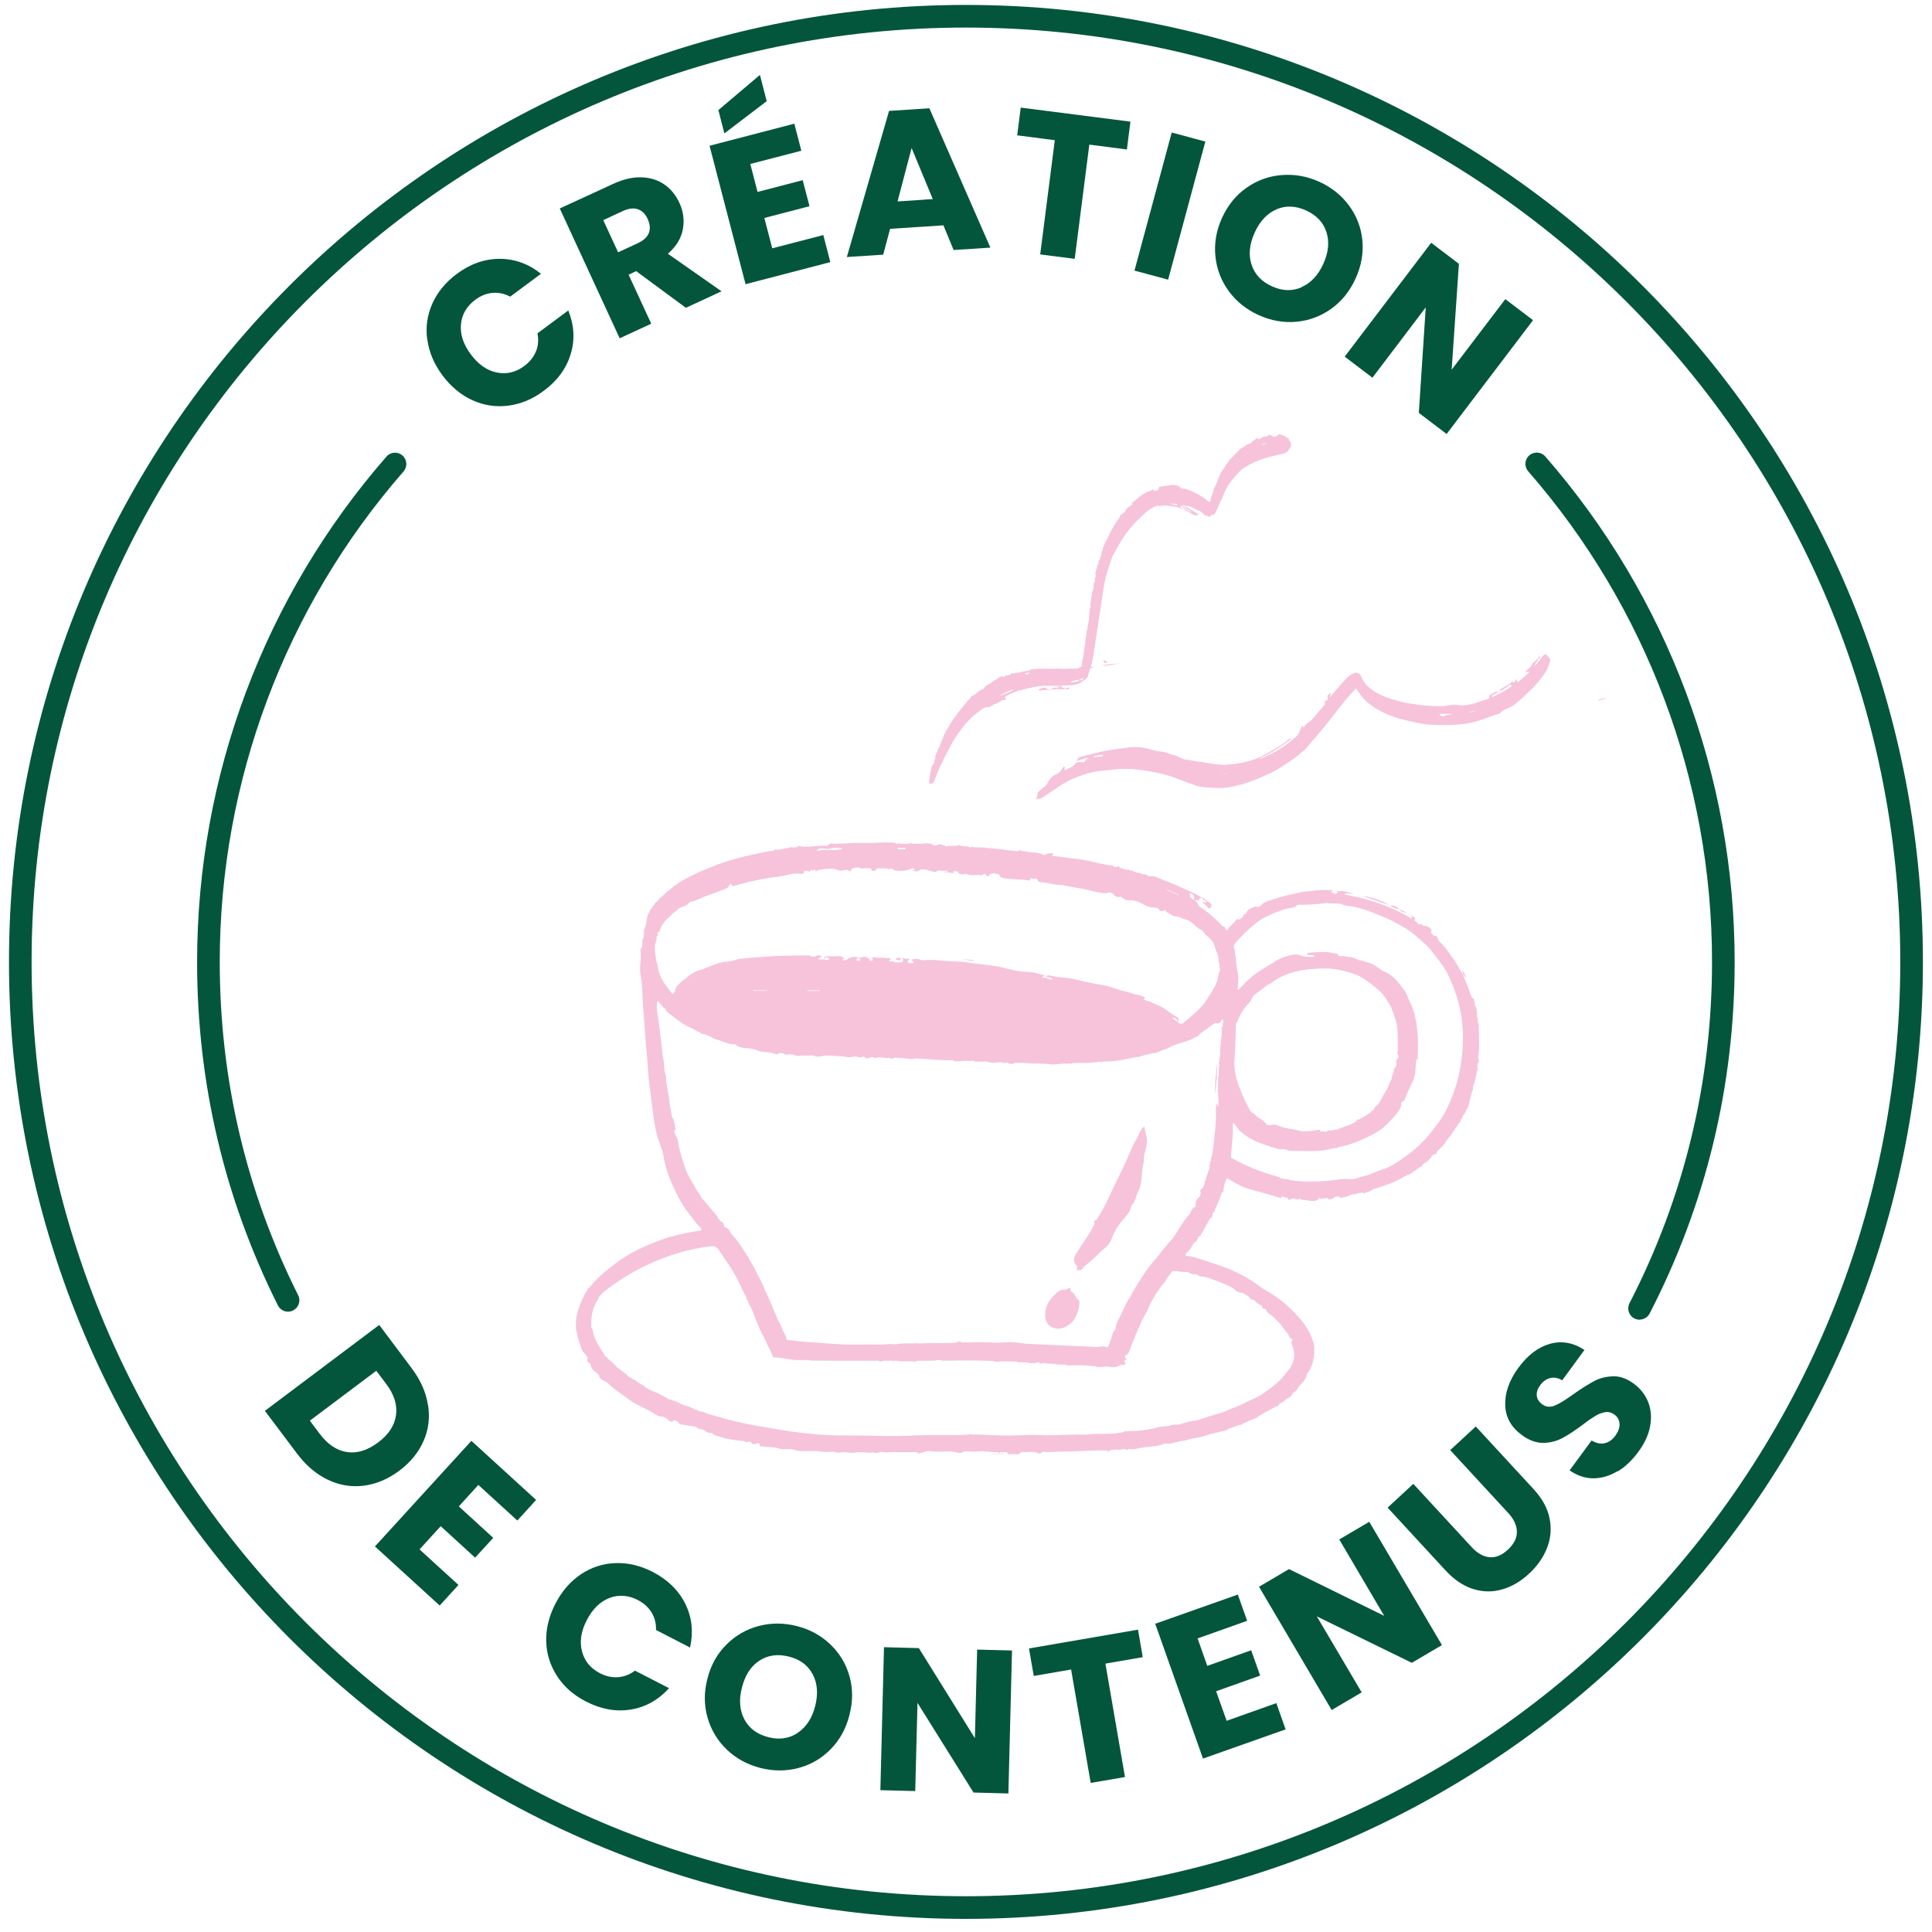<svg width="107" height="107" viewBox="0 0 107 107" fill="none" xmlns="http://www.w3.org/2000/svg">
<g clip-path="url(#clip0_13107_2938)">
<path d="M23.661 18.811C23.567 18.115 23.661 17.451 23.943 16.818C24.226 16.184 24.677 15.633 25.291 15.175C26.044 14.611 26.84 14.335 27.674 14.335C28.507 14.335 29.272 14.611 29.962 15.163L28.257 16.429C27.931 16.26 27.605 16.191 27.266 16.222C26.927 16.253 26.614 16.385 26.319 16.605C25.843 16.962 25.58 17.413 25.529 17.965C25.479 18.517 25.661 19.068 26.075 19.626C26.489 20.184 26.965 20.517 27.511 20.629C28.056 20.742 28.564 20.623 29.04 20.266C29.335 20.046 29.548 19.783 29.68 19.47C29.811 19.156 29.836 18.824 29.767 18.46L31.473 17.194C31.805 18.015 31.849 18.824 31.604 19.62C31.36 20.416 30.865 21.093 30.106 21.651C29.492 22.109 28.84 22.378 28.15 22.466C27.46 22.554 26.796 22.454 26.163 22.165C25.529 21.877 24.978 21.419 24.508 20.792C24.037 20.166 23.762 19.501 23.668 18.811H23.661Z" fill="#03563C"/>
<path d="M37.98 17.043L35.234 15.018L34.814 15.213L36.068 17.927L34.319 18.736L31.002 11.545L33.943 10.191C34.507 9.928 35.04 9.802 35.529 9.821C36.018 9.834 36.444 9.972 36.801 10.222C37.159 10.473 37.435 10.812 37.629 11.238C37.848 11.714 37.911 12.204 37.817 12.705C37.723 13.207 37.447 13.658 36.989 14.053L39.961 16.134L37.98 17.05V17.043ZM34.237 13.971L35.322 13.47C35.642 13.319 35.849 13.131 35.936 12.899C36.024 12.667 35.999 12.41 35.867 12.122C35.742 11.846 35.56 11.671 35.328 11.589C35.096 11.508 34.82 11.539 34.494 11.689L33.41 12.191L34.231 13.971H34.237Z" fill="#03563C"/>
<path d="M41.554 9.081L41.955 10.63L44.456 9.978L44.833 11.42L42.331 12.072L42.77 13.752L45.597 13.018L45.986 14.517L41.291 15.739L39.297 8.072L43.992 6.85L44.381 8.348L41.554 9.081ZM42.463 5.602L40.118 7.389L39.786 6.097L42.087 4.148L42.463 5.602Z" fill="#03563C"/>
<path d="M52.249 12.479L49.296 12.674L48.914 14.103L46.901 14.235L49.24 6.141L51.472 5.997L54.851 13.714L52.813 13.846L52.249 12.479ZM51.66 11.025L50.487 8.197L49.71 11.156L51.66 11.025Z" fill="#03563C"/>
<path d="M62.606 6.743L62.411 8.279L60.33 8.009L59.521 14.335L57.609 14.091L58.418 7.765L56.336 7.495L56.531 5.959L62.606 6.737V6.743Z" fill="#03563C"/>
<path d="M66.756 7.84L64.694 15.489L62.831 14.987L64.894 7.339L66.756 7.84Z" fill="#03563C"/>
<path d="M68.06 16.134C67.64 15.564 67.389 14.918 67.314 14.203C67.239 13.489 67.358 12.774 67.677 12.072C67.997 11.37 68.448 10.806 69.038 10.398C69.627 9.984 70.273 9.752 70.981 9.696C71.69 9.639 72.386 9.758 73.063 10.066C73.74 10.373 74.291 10.812 74.712 11.382C75.132 11.953 75.382 12.592 75.451 13.301C75.52 14.009 75.401 14.717 75.075 15.426C74.755 16.134 74.304 16.692 73.721 17.106C73.138 17.52 72.492 17.758 71.784 17.821C71.082 17.883 70.386 17.758 69.709 17.451C69.032 17.144 68.48 16.705 68.06 16.134ZM72.078 15.902C72.599 15.677 73 15.244 73.288 14.617C73.577 13.978 73.633 13.395 73.464 12.855C73.288 12.316 72.912 11.921 72.342 11.658C71.759 11.395 71.207 11.37 70.693 11.595C70.179 11.821 69.771 12.247 69.483 12.893C69.195 13.533 69.138 14.116 69.314 14.655C69.489 15.194 69.865 15.595 70.448 15.858C71.025 16.122 71.571 16.134 72.091 15.909L72.078 15.902Z" fill="#03563C"/>
<path d="M80.115 24.034L78.579 22.867L78.962 17.024L76.009 20.918L74.473 19.752L79.263 13.445L80.799 14.611L80.398 20.473L83.369 16.567L84.905 17.733L80.115 24.04V24.034Z" fill="#03563C"/>
<path d="M53.497 106.273C24.27 106.273 0.497 82.494 0.497 53.273C0.497 24.052 24.27 0.273 53.497 0.273C82.724 0.273 106.497 24.046 106.497 53.273C106.497 82.5 82.724 106.273 53.497 106.273ZM53.497 1.527C24.965 1.527 1.75 24.742 1.75 53.273C1.75 81.804 24.965 105.019 53.497 105.019C82.028 105.019 105.243 81.804 105.243 53.273C105.243 24.742 82.028 1.527 53.497 1.527Z" fill="#03563C"/>
<path d="M23.705 77.805C23.818 78.501 23.737 79.165 23.461 79.798C23.185 80.431 22.74 80.983 22.113 81.453C21.492 81.917 20.84 82.193 20.157 82.281C19.467 82.369 18.803 82.262 18.163 81.955C17.524 81.654 16.953 81.171 16.452 80.507L14.671 78.137L21.003 73.379L22.784 75.755C23.285 76.419 23.593 77.103 23.699 77.805H23.705ZM19.217 80.419C19.781 80.507 20.351 80.325 20.934 79.892C21.517 79.46 21.85 78.952 21.931 78.381C22.013 77.811 21.831 77.234 21.392 76.651L20.84 75.918L17.16 78.682L17.712 79.416C18.151 79.999 18.652 80.331 19.21 80.419H19.217Z" fill="#03563C"/>
<path d="M26.489 82.243L25.411 83.428L27.317 85.171L26.313 86.268L24.408 84.525L23.235 85.81L25.392 87.779L24.351 88.92L20.765 85.647L26.107 79.798L29.692 83.071L28.652 84.212L26.495 82.243H26.489Z" fill="#03563C"/>
<path d="M32.169 87.19C32.752 86.801 33.391 86.594 34.087 86.569C34.783 86.544 35.473 86.707 36.15 87.058C36.984 87.491 37.585 88.08 37.955 88.826C38.325 89.572 38.407 90.381 38.219 91.246L36.332 90.274C36.344 89.91 36.256 89.578 36.081 89.296C35.905 89.008 35.648 88.782 35.322 88.613C34.796 88.343 34.269 88.306 33.755 88.5C33.235 88.701 32.821 89.108 32.501 89.722C32.181 90.337 32.094 90.914 32.231 91.453C32.369 91.992 32.702 92.393 33.228 92.669C33.554 92.838 33.887 92.913 34.225 92.888C34.564 92.863 34.877 92.744 35.166 92.525L37.053 93.496C36.457 94.155 35.748 94.55 34.927 94.681C34.106 94.813 33.279 94.663 32.445 94.23C31.761 93.879 31.228 93.409 30.852 92.826C30.476 92.243 30.269 91.603 30.25 90.907C30.232 90.212 30.401 89.516 30.758 88.82C31.116 88.124 31.586 87.585 32.169 87.19Z" fill="#03563C"/>
<path d="M40.262 96.907C39.748 96.418 39.391 95.829 39.19 95.139C38.989 94.449 38.983 93.728 39.178 92.976C39.366 92.224 39.717 91.597 40.224 91.089C40.732 90.581 41.328 90.237 42.011 90.055C42.695 89.873 43.403 89.873 44.124 90.055C44.845 90.237 45.466 90.575 45.98 91.064C46.494 91.553 46.851 92.142 47.045 92.826C47.24 93.509 47.24 94.23 47.045 94.982C46.857 95.735 46.506 96.368 46.005 96.876C45.503 97.39 44.908 97.734 44.224 97.916C43.541 98.098 42.839 98.098 42.118 97.916C41.397 97.734 40.776 97.396 40.262 96.907ZM44.18 95.967C44.651 95.653 44.977 95.158 45.146 94.487C45.321 93.81 45.271 93.221 45.008 92.725C44.745 92.23 44.306 91.898 43.691 91.747C43.071 91.591 42.525 91.666 42.055 91.973C41.585 92.28 41.265 92.775 41.09 93.465C40.914 94.142 40.964 94.731 41.228 95.227C41.491 95.722 41.936 96.054 42.557 96.211C43.171 96.368 43.71 96.286 44.18 95.973V95.967Z" fill="#03563C"/>
<path d="M55.848 99.327L53.917 99.277L50.814 94.311L50.688 99.195L48.757 99.145L48.958 91.227L50.889 91.277L53.992 96.267L54.117 91.359L56.048 91.409L55.848 99.327Z" fill="#03563C"/>
<path d="M63.026 90.255L63.289 91.779L61.221 92.136L62.305 98.418L60.406 98.744L59.321 92.462L57.252 92.819L56.989 91.296L63.026 90.255Z" fill="#03563C"/>
<path d="M66.33 90.751L66.863 92.261L69.295 91.396L69.791 92.8L67.352 93.666L67.935 95.302L70.687 94.324L71.201 95.778L66.625 97.396L63.979 89.929L68.555 88.312L69.07 89.766L66.317 90.744L66.33 90.751Z" fill="#03563C"/>
<path d="M79.852 91.114L78.191 92.092L72.931 89.522L75.414 93.728L73.752 94.707L69.728 87.879L71.389 86.901L76.661 89.49L74.172 85.259L75.834 84.281L79.859 91.108L79.852 91.114Z" fill="#03563C"/>
<path d="M78.279 82.187L81.495 85.672C81.815 86.024 82.147 86.212 82.492 86.243C82.837 86.274 83.175 86.136 83.507 85.829C83.84 85.522 84.009 85.196 84.009 84.845C84.009 84.494 83.852 84.143 83.533 83.798L80.317 80.312L81.733 79.002L84.937 82.475C85.413 82.996 85.714 83.535 85.821 84.099C85.934 84.663 85.884 85.209 85.677 85.735C85.47 86.262 85.138 86.738 84.68 87.158C84.222 87.585 83.727 87.873 83.2 88.023C82.674 88.18 82.135 88.174 81.589 88.005C81.044 87.835 80.536 87.491 80.053 86.97L76.85 83.497L78.266 82.187H78.279Z" fill="#03563C"/>
<path d="M89.582 81.478C89.162 81.735 88.717 81.867 88.26 81.873C87.802 81.879 87.357 81.729 86.93 81.434L88.147 79.779C88.404 79.93 88.642 79.98 88.868 79.93C89.093 79.88 89.288 79.748 89.457 79.522C89.626 79.29 89.708 79.071 89.695 78.858C89.683 78.645 89.589 78.469 89.401 78.337C89.244 78.225 89.075 78.181 88.893 78.212C88.711 78.243 88.529 78.312 88.354 78.419C88.178 78.525 87.934 78.689 87.645 78.914C87.213 79.234 86.843 79.478 86.523 79.648C86.203 79.817 85.852 79.905 85.463 79.911C85.075 79.911 84.68 79.773 84.285 79.478C83.689 79.04 83.382 78.488 83.363 77.811C83.344 77.134 83.583 76.45 84.091 75.754C84.605 75.052 85.188 74.607 85.84 74.425C86.492 74.244 87.131 74.356 87.752 74.764L86.517 76.45C86.304 76.312 86.084 76.269 85.865 76.319C85.645 76.369 85.451 76.507 85.294 76.726C85.156 76.914 85.094 77.102 85.112 77.29C85.125 77.479 85.232 77.642 85.42 77.779C85.626 77.93 85.859 77.949 86.115 77.842C86.373 77.736 86.717 77.522 87.156 77.203C87.601 76.889 87.978 76.657 88.291 76.488C88.604 76.319 88.956 76.237 89.338 76.225C89.72 76.212 90.103 76.35 90.485 76.632C90.849 76.902 91.112 77.234 91.275 77.635C91.438 78.037 91.476 78.482 91.394 78.958C91.313 79.441 91.093 79.917 90.742 80.4C90.397 80.87 90.015 81.234 89.595 81.491L89.582 81.478Z" fill="#03563C"/>
<path d="M81.89 56.953C81.89 56.84 81.934 56.727 81.852 56.621C81.852 56.596 81.852 56.565 81.846 56.539C81.846 56.483 81.883 56.414 81.815 56.37C81.815 56.345 81.808 56.314 81.802 56.289C81.821 56.057 81.783 55.837 81.67 55.63C81.67 55.599 81.67 55.574 81.677 55.543C81.677 55.505 81.695 55.467 81.639 55.461C81.639 55.436 81.639 55.405 81.639 55.38C81.652 55.292 81.564 55.298 81.52 55.261C81.37 54.84 81.213 54.42 81.025 54.013C81.15 53.975 81.1 54.138 81.188 54.145C81.15 53.982 81.094 53.837 80.975 53.724C80.975 53.812 81.062 53.875 81.025 53.969C80.805 53.643 80.642 53.279 80.391 52.972C80.178 52.653 79.953 52.345 79.658 52.094C79.645 52.057 79.683 51.994 79.614 51.975C79.602 51.881 79.564 51.812 79.451 51.825C79.338 51.812 79.307 51.706 79.238 51.643C79.319 51.537 79.282 51.461 79.181 51.38C79.062 51.279 78.924 51.273 78.787 51.267C78.787 51.254 78.78 51.242 78.774 51.229C78.78 51.198 78.774 51.192 78.743 51.198C78.68 51.198 78.617 51.185 78.555 51.179C78.523 51.179 78.492 51.179 78.46 51.192C78.492 51.192 78.523 51.179 78.555 51.173C78.473 51.098 78.392 51.016 78.31 50.941C78.335 50.891 78.398 50.916 78.429 50.878C78.323 50.866 78.291 50.703 78.16 50.747C78.16 50.784 78.235 50.822 78.172 50.859C78.204 50.853 78.197 50.878 78.197 50.897C78.185 50.885 78.172 50.872 78.16 50.859C77.32 50.364 76.423 50.007 75.489 49.762C75.15 49.675 74.799 49.612 74.461 49.537C74.618 49.374 74.787 49.556 74.956 49.499C74.799 49.443 74.643 49.411 74.486 49.374C74.304 49.324 74.116 49.411 73.953 49.298C73.984 49.367 74.091 49.355 74.072 49.455C73.909 49.581 73.809 49.418 73.683 49.374C73.721 49.355 73.784 49.399 73.809 49.292H73.389C73.113 49.292 72.837 49.298 72.567 49.367C72.279 49.349 72.003 49.43 71.727 49.486C71.245 49.574 70.775 49.725 70.304 49.875C70.148 49.925 69.972 49.994 69.872 50.107C69.765 50.233 69.671 50.251 69.539 50.208C69.32 50.283 69.076 50.339 69 50.615C68.9 50.627 68.837 50.671 68.844 50.778C68.768 50.834 68.699 50.885 68.63 50.941C68.574 50.885 68.505 50.878 68.467 50.941C68.373 51.091 68.217 51.179 68.116 51.323C68.085 51.342 68.054 51.361 68.047 51.405C68.01 51.424 68.022 51.461 68.016 51.493C67.828 51.587 67.897 51.349 67.797 51.323C67.797 51.311 67.79 51.305 67.784 51.292C67.772 51.305 67.765 51.311 67.753 51.323C67.427 51.029 67.138 50.703 66.775 50.446C66.687 50.383 66.606 50.301 66.499 50.251C66.348 50.176 66.317 49.963 66.173 49.869C66.254 49.844 66.336 49.85 66.424 49.863C66.367 49.706 66.511 49.762 66.568 49.725C66.21 49.486 65.809 49.324 65.427 49.148C64.957 48.935 64.468 48.759 63.985 48.552C63.841 48.496 63.678 48.578 63.565 48.49C63.477 48.427 63.408 48.402 63.314 48.421C63.289 48.414 63.264 48.402 63.239 48.396C63.157 48.371 63.076 48.314 62.988 48.339C62.907 48.308 62.825 48.277 62.737 48.245C62.718 48.195 62.687 48.208 62.65 48.22C62.624 48.22 62.593 48.208 62.568 48.208C62.537 48.139 62.487 48.176 62.443 48.176C62.286 48.151 62.129 48.114 61.991 48.038C61.96 47.838 61.872 48.082 61.822 48.02C61.784 48.02 61.74 48.007 61.703 48.001C61.634 47.932 61.553 47.9 61.452 47.932C60.756 47.8 60.079 47.593 59.364 47.537C59.007 47.505 58.656 47.418 58.292 47.418C58.23 47.361 58.38 47.33 58.311 47.273C58.23 47.211 57.898 47.286 57.841 47.374C57.678 47.255 57.477 47.248 57.296 47.211L57.283 47.179L57.258 47.211C57.02 47.23 56.788 47.123 56.55 47.129C56.512 47.067 56.468 47.06 56.424 47.129C56.349 47.129 56.274 47.142 56.199 47.129C55.653 47.073 55.108 46.985 54.562 46.96C54.544 46.904 54.506 46.935 54.474 46.941C54.28 46.941 54.086 46.929 53.898 46.922C53.873 46.885 53.841 46.86 53.81 46.922C53.722 46.954 53.647 46.897 53.566 46.885C53.534 46.828 53.509 46.828 53.484 46.885H53.403C53.39 46.835 53.352 46.847 53.321 46.853C53.283 46.853 53.239 46.847 53.196 46.841C53.139 46.785 53.083 46.785 53.026 46.841C52.794 46.853 52.569 46.841 52.337 46.879C52.362 46.847 52.362 46.828 52.318 46.822C52.28 46.822 52.236 46.81 52.193 46.803C52.099 46.741 51.998 46.747 51.904 46.803C51.848 46.81 51.791 46.822 51.729 46.828C51.503 46.647 51.24 46.715 50.989 46.728C50.838 46.728 50.682 46.728 50.531 46.728C50.475 46.672 50.418 46.672 50.362 46.728C50.18 46.728 50.005 46.728 49.823 46.728C49.791 46.678 49.766 46.665 49.741 46.728C49.71 46.728 49.685 46.728 49.654 46.728C49.503 46.634 49.321 46.665 49.164 46.659C48.914 46.64 48.65 46.684 48.393 46.684C48.086 46.684 47.773 46.678 47.465 46.684C47.033 46.697 46.607 46.728 46.174 46.728C46.061 46.728 45.955 46.678 45.886 46.803C45.836 46.816 45.785 46.847 45.735 46.841C45.284 46.822 44.845 46.922 44.394 46.885C44.287 46.81 44.193 46.885 44.105 46.922C44.049 46.922 43.999 46.929 43.942 46.935C43.854 46.935 43.767 46.885 43.691 46.966C43.453 46.966 43.227 47.085 42.989 47.06C42.945 47.054 42.895 47.029 42.864 47.092C42.782 47.154 42.682 47.123 42.588 47.142C41.629 47.336 40.663 47.531 39.748 47.882C38.895 48.208 38.049 48.552 37.309 49.092C37.278 49.085 37.272 49.098 37.272 49.129C37.146 49.23 37.021 49.33 36.896 49.424C36.827 49.493 36.758 49.556 36.695 49.624C36.57 49.718 36.45 49.825 36.363 49.963C36.3 50.001 36.231 50.038 36.237 50.126C36.131 50.182 36.106 50.295 36.031 50.377C36.005 50.377 35.987 50.383 35.993 50.414C36.012 50.508 35.924 50.552 35.892 50.627C35.792 50.897 35.817 51.185 35.692 51.449C35.617 51.605 35.705 51.819 35.629 51.95C35.51 52.151 35.654 52.408 35.466 52.571C35.554 53.047 35.379 53.524 35.479 54.007C35.579 54.489 35.566 54.985 35.598 55.474C35.636 56.082 35.686 56.684 35.73 57.298C35.773 57.962 35.855 58.627 35.892 59.292C35.924 59.919 36.031 60.533 36.106 61.154C36.2 61.962 36.294 62.765 36.607 63.523C36.739 63.849 36.764 64.207 36.852 64.545C37.015 65.16 37.278 65.736 37.566 66.294C37.717 66.583 37.88 66.859 38.087 67.122C38.294 67.385 38.488 67.661 38.714 67.912C38.764 67.968 38.87 68.018 38.839 68.1C38.814 68.194 38.707 68.169 38.626 68.175C37.955 68.282 37.291 68.426 36.657 68.651C35.748 68.978 34.864 69.379 34.081 69.981C33.542 70.394 33.015 70.808 32.614 71.354C32.538 71.341 32.52 71.379 32.545 71.441C32.52 71.466 32.495 71.485 32.476 71.517C32.093 72.206 31.817 72.915 31.912 73.723C31.905 73.755 31.924 73.761 31.949 73.767C31.974 74.087 32.1 74.382 32.2 74.676C32.219 74.839 32.369 74.921 32.451 75.046C32.463 75.115 32.551 75.134 32.545 75.215C32.482 75.372 32.551 75.46 32.702 75.504V75.548C32.714 75.811 32.921 75.936 33.09 76.081C33.121 76.106 33.165 76.106 33.165 76.156C33.178 76.319 33.341 76.425 33.422 76.457C33.692 76.563 33.849 76.795 34.062 76.952C34.338 77.153 34.62 77.353 34.896 77.554C35.297 77.849 35.786 77.999 36.206 78.275C36.344 78.363 36.488 78.457 36.651 78.457C36.776 78.457 36.852 78.513 36.946 78.582C37.04 78.645 37.19 78.87 37.347 78.632C37.397 78.707 37.498 78.682 37.554 78.739C37.585 78.814 37.617 78.877 37.717 78.889C37.993 78.927 38.275 78.977 38.551 79.021C38.563 79.021 38.576 79.033 38.588 79.033C38.626 79.159 38.751 79.127 38.827 79.146C39.027 79.19 39.153 79.397 39.378 79.359C39.403 79.359 39.435 79.359 39.46 79.366C39.472 79.447 39.535 79.46 39.604 79.485C40.124 79.679 40.657 79.773 41.209 79.811C41.221 79.817 41.234 79.823 41.246 79.823C41.328 79.892 41.41 79.861 41.497 79.842C41.522 79.842 41.554 79.855 41.579 79.861C41.616 79.842 41.648 79.83 41.685 79.83C41.654 79.83 41.616 79.842 41.579 79.861C41.666 80.049 41.811 79.968 41.949 79.936H42.036C42.08 79.993 42.036 80.093 42.174 80.105C42.507 80.143 42.845 80.124 43.171 80.231C43.422 80.312 43.673 80.218 43.917 80.275C44.017 80.293 44.111 80.35 44.206 80.356C44.6 80.394 44.995 80.337 45.39 80.381C45.416 80.381 45.447 80.388 45.472 80.394C45.698 80.431 45.917 80.419 46.143 80.394C46.281 80.438 46.412 80.475 46.556 80.438C46.864 80.4 47.165 80.507 47.472 80.431H47.76C47.76 80.431 47.817 80.431 47.842 80.431C48.005 80.431 48.174 80.482 48.337 80.431C48.481 80.469 48.619 80.494 48.751 80.4C48.932 80.419 49.108 80.463 49.29 80.425C49.334 80.425 49.371 80.425 49.415 80.425H50.826C50.832 80.557 50.895 80.5 50.951 80.463C50.989 80.463 51.045 80.482 51.07 80.463C51.365 80.281 51.691 80.406 51.998 80.4C52.355 80.394 52.732 80.356 53.089 80.463C53.145 80.482 53.227 80.475 53.271 80.444C53.384 80.369 53.503 80.369 53.622 80.381C53.81 80.4 53.992 80.4 54.18 80.381C54.544 80.344 54.901 80.438 55.271 80.425C55.308 80.494 55.358 80.494 55.402 80.425C55.54 80.457 55.678 80.381 55.81 80.457C55.791 80.538 55.847 80.538 55.904 80.538C56.042 80.538 56.18 80.532 56.318 80.538C56.424 80.544 56.512 80.519 56.556 80.413C56.882 80.457 57.22 80.337 57.534 80.494C57.559 80.507 57.622 80.513 57.634 80.494C57.741 80.35 57.898 80.425 58.029 80.419C58.424 80.4 58.825 80.394 59.22 80.388C59.922 80.375 60.625 80.306 61.327 80.337C61.371 80.469 61.414 80.369 61.452 80.337C61.54 80.287 61.647 80.3 61.74 80.287C61.797 80.287 61.853 80.287 61.91 80.287C62.048 80.325 62.179 80.225 62.324 80.262C62.324 80.281 62.342 80.3 62.367 80.293C62.424 80.319 62.455 80.268 62.493 80.25C62.618 80.25 62.744 80.281 62.863 80.25C63.245 80.162 63.64 80.137 64.029 80.08C64.066 80.087 64.098 80.099 64.117 80.049C64.254 80.068 64.367 79.993 64.487 79.955C64.53 79.955 64.568 79.955 64.612 79.949C64.819 79.999 65.001 79.873 65.201 79.867C65.226 79.855 65.251 79.848 65.276 79.83C65.458 79.792 65.646 79.805 65.816 79.717C65.922 79.723 66.016 79.673 66.11 79.654C66.424 79.623 66.725 79.535 67.019 79.422C67.044 79.422 67.076 79.416 67.101 79.409C67.333 79.353 67.571 79.297 67.803 79.24C67.891 79.24 67.966 79.209 68.01 79.134C68.242 79.09 68.449 78.971 68.674 78.908C68.749 78.927 68.793 78.883 68.837 78.833C68.881 78.814 68.925 78.801 68.969 78.789C69 78.808 69.007 78.789 69.013 78.764C69.151 78.707 69.289 78.645 69.427 78.582C69.458 78.601 69.464 78.582 69.471 78.557C69.483 78.557 69.496 78.551 69.508 78.544C69.546 78.557 69.577 78.563 69.59 78.513C69.677 78.494 69.709 78.388 69.809 78.375C69.865 78.338 69.934 78.331 69.966 78.262C69.966 78.262 70.041 78.262 70.047 78.218C70.285 78.137 70.486 77.986 70.712 77.874C70.806 77.892 70.825 77.83 70.837 77.761C70.963 77.686 71.107 77.629 71.207 77.51C71.345 77.416 71.527 77.366 71.583 77.178L71.665 77.096C71.815 77.052 71.853 76.914 71.915 76.802C72.11 76.588 72.348 76.413 72.373 76.093C72.555 75.886 72.662 75.642 72.724 75.378C72.724 75.328 72.737 75.272 72.743 75.222C72.793 75.165 72.793 75.096 72.768 75.021C72.799 74.965 72.787 74.908 72.781 74.846C72.812 74.563 72.756 74.3 72.624 74.049C72.618 74.024 72.611 73.993 72.605 73.974C72.386 73.479 72.053 73.059 71.671 72.676C71.314 72.319 70.944 71.981 70.511 71.711C70.229 71.535 69.934 71.379 69.677 71.178C69.414 70.977 69.138 70.814 68.856 70.658C68.348 70.382 67.815 70.162 67.257 69.987C66.787 69.843 66.33 69.661 65.847 69.561C65.784 69.548 65.684 69.592 65.665 69.51C65.646 69.423 65.728 69.366 65.79 69.316C65.972 69.166 66.022 68.934 66.185 68.771C66.242 68.771 66.273 68.752 66.273 68.689C66.317 68.677 66.311 68.639 66.317 68.614C66.336 68.608 66.361 68.595 66.348 68.57C66.355 68.532 66.348 68.489 66.399 68.476C66.511 68.476 66.518 68.401 66.518 68.319C66.574 68.3 66.605 68.257 66.605 68.194C66.662 68.169 66.687 68.125 66.681 68.069C66.793 67.868 66.906 67.674 67.025 67.473C67.12 67.442 67.17 67.385 67.138 67.279C67.157 67.235 67.176 67.191 67.195 67.147C67.226 67.109 67.314 67.109 67.27 67.034C67.402 66.714 67.571 66.407 67.652 66.069C67.772 66.025 67.772 65.924 67.765 65.824C67.79 65.624 67.866 65.429 67.947 65.241C68.342 65.473 68.718 65.718 69.176 65.849C69.74 66.012 70.317 66.156 70.875 66.338C71 66.376 70.988 66.313 70.988 66.238L71.1 66.288C71.157 66.376 71.301 66.269 71.339 66.388C71.37 66.482 71.427 66.457 71.477 66.42C71.558 66.357 71.621 66.363 71.721 66.395C71.778 66.413 71.872 66.489 71.934 66.395C71.972 66.395 72.01 66.395 72.047 66.395C72.041 66.457 72.091 66.457 72.129 66.457C72.254 66.445 72.379 66.482 72.499 66.495C72.687 66.507 72.912 66.583 73.05 66.357C73.213 66.42 73.376 66.344 73.539 66.357C73.552 66.426 73.583 66.439 73.652 66.432C73.79 66.413 73.884 66.326 73.997 66.263C74.053 66.263 74.11 66.263 74.166 66.263C74.198 66.294 74.216 66.37 74.266 66.344C74.417 66.269 74.611 66.313 74.743 66.194C74.831 66.138 74.937 66.156 75.031 66.138C75.063 66.138 75.106 66.163 75.113 66.106C75.207 66.087 75.307 66.069 75.401 66.056C75.476 65.993 75.589 66.188 75.652 66.019C75.834 66.05 75.94 65.893 76.097 65.849C76.693 65.667 77.282 65.473 77.808 65.141C77.865 65.141 77.909 65.122 77.934 65.066C78.022 65.084 78.078 65.028 78.135 64.978C78.197 64.978 78.241 64.965 78.254 64.896C78.272 64.877 78.285 64.859 78.304 64.846V64.865H78.323C78.442 64.783 78.561 64.696 78.686 64.614C78.718 64.614 78.743 64.595 78.749 64.564C78.78 64.526 78.818 64.489 78.849 64.445C78.943 64.363 79.1 64.345 79.138 64.194C79.156 64.194 79.169 64.188 79.181 64.182C79.288 64.125 79.282 63.962 79.42 63.937C79.514 63.931 79.583 63.893 79.576 63.78C79.758 63.599 79.971 63.442 80.084 63.204C80.109 63.204 80.128 63.191 80.122 63.16C80.247 62.978 80.416 62.834 80.504 62.62C80.561 62.596 80.579 62.545 80.586 62.495C80.661 62.426 80.724 62.351 80.749 62.251C80.843 62.194 80.887 62.1 80.912 62C81 61.944 81.006 61.843 81.037 61.755C81.119 61.693 81.169 61.605 81.194 61.505C81.2 61.492 81.207 61.48 81.207 61.467C81.351 61.316 81.363 61.116 81.401 60.922C81.445 60.759 81.489 60.596 81.539 60.426C81.558 60.426 81.583 60.414 81.57 60.382C81.576 60.301 81.57 60.213 81.595 60.138C81.702 59.868 81.758 59.586 81.79 59.304C81.815 59.285 81.865 59.304 81.859 59.254C81.859 59.241 81.833 59.235 81.815 59.223C81.859 59.11 81.815 58.991 81.84 58.872C81.915 58.84 81.921 58.784 81.902 58.715C81.865 58.652 81.859 58.583 81.871 58.52C81.953 57.994 81.902 57.461 81.902 56.928V56.916L81.89 56.953ZM72.662 75.253C72.605 75.253 72.567 75.278 72.567 75.328C72.567 75.278 72.599 75.259 72.662 75.253ZM72.599 75.416C72.599 75.51 72.574 75.585 72.48 75.667C72.567 75.585 72.599 75.51 72.599 75.416ZM65.878 49.48C66.098 49.512 66.141 49.568 66.129 49.838C66.022 49.806 65.966 49.706 65.878 49.65C65.978 49.593 65.847 49.537 65.878 49.48ZM64.674 49.28C64.888 49.374 65.101 49.474 65.308 49.568C65.308 49.574 65.302 49.581 65.295 49.587C65.063 49.486 64.831 49.38 64.606 49.28H64.674ZM62.919 48.584C62.919 48.584 62.9 48.609 62.907 48.621C62.907 48.615 62.913 48.603 62.919 48.584ZM57.089 47.487C57.089 47.487 57.133 47.487 57.139 47.468C57.133 47.487 57.108 47.487 57.089 47.487C57.076 47.487 57.057 47.487 57.051 47.487C57.064 47.487 57.076 47.487 57.089 47.487ZM53.108 47.098C53.108 47.098 53.095 47.117 53.089 47.129C53.089 47.129 53.102 47.111 53.108 47.098ZM51.146 47.029C51.233 47.029 51.315 47.017 51.396 47.01C51.309 47.023 51.227 47.029 51.146 47.029C51.146 47.029 51.127 47.004 51.108 46.998C51.12 46.998 51.133 47.017 51.146 47.029ZM49.691 46.954H50.136C50.136 46.954 50.136 47.01 50.149 47.035C49.998 47.016 49.842 47.079 49.691 46.991C49.691 46.979 49.691 46.966 49.691 46.954ZM48.976 47.856H48.995C48.995 47.856 48.983 47.856 48.976 47.856C48.976 47.856 48.976 47.844 48.976 47.838C48.976 47.838 48.976 47.85 48.976 47.856ZM47.61 46.991C47.672 46.935 47.779 46.904 47.886 46.904C47.779 46.904 47.672 46.929 47.61 46.991C47.547 46.979 47.478 46.973 47.415 46.966C47.478 46.973 47.547 46.985 47.61 46.991ZM45.917 47.01C46.149 46.966 46.412 46.91 46.657 46.998C46.657 47.01 46.657 47.017 46.644 47.029C46.174 47.129 45.691 47.017 45.215 47.123C45.416 46.872 45.679 47.048 45.904 47.01H45.917ZM40.67 48.603C40.67 48.603 40.645 48.584 40.632 48.59C40.638 48.59 40.651 48.596 40.67 48.603ZM36.319 53.054C36.306 52.928 36.294 52.803 36.275 52.678V52.389C36.275 52.352 36.288 52.308 36.294 52.27C36.331 52.145 36.382 52.026 36.363 51.894C36.363 51.881 36.369 51.869 36.369 51.856C36.4 51.819 36.501 51.806 36.407 51.731C36.394 51.662 36.438 51.624 36.488 51.599C36.544 51.58 36.588 51.555 36.557 51.48C36.664 51.179 36.864 50.947 37.102 50.747C37.165 50.69 37.228 50.627 37.284 50.565C37.328 50.527 37.397 50.521 37.41 50.446C37.498 50.446 37.535 50.383 37.573 50.32C37.773 50.201 38.043 50.201 38.181 49.975C38.193 49.957 38.237 49.944 38.269 49.938C38.482 49.907 38.676 49.812 38.864 49.725C39.215 49.556 39.598 49.468 39.949 49.311C40.112 49.236 40.331 49.223 40.4 48.998C40.438 48.985 40.482 48.972 40.519 48.96C40.544 49.016 40.513 49.098 40.651 49.066C40.87 49.01 41.083 48.941 41.303 48.885C41.735 48.772 42.181 48.69 42.626 48.615C42.914 48.565 43.209 48.565 43.497 48.483C43.748 48.408 44.03 48.358 44.312 48.389C44.35 48.389 44.563 48.446 44.513 48.245C44.588 48.22 44.669 48.214 44.751 48.226C44.814 48.302 44.858 48.295 44.883 48.195H44.97C45.002 48.214 45.033 48.226 45.046 48.17H45.133C45.152 48.214 45.202 48.277 45.227 48.245C45.334 48.126 45.484 48.208 45.591 48.139L45.836 48.12C46.042 48.101 46.256 48.101 46.444 48.201C46.644 48.302 46.857 48.057 47.045 48.252C47.083 48.289 47.096 48.226 47.127 48.233C47.127 48.063 47.29 48.107 47.371 48.051H47.578C47.71 48.132 47.854 48.076 47.992 48.082H48.155C48.155 48.082 48.237 48.101 48.243 48.114C48.281 48.302 48.462 48.239 48.494 48.189C48.581 48.045 48.701 48.101 48.807 48.095C48.907 48.089 49.008 48.095 49.114 48.095C49.208 48.182 49.309 48.107 49.403 48.095C49.44 48.17 49.522 48.182 49.584 48.201C49.91 48.264 50.224 48.226 50.525 48.089H50.569C50.606 48.114 50.65 48.139 50.688 48.164C50.638 48.208 50.575 48.164 50.537 48.214C50.663 48.239 50.788 48.302 50.895 48.214C51.008 48.12 51.114 48.145 51.24 48.164C51.403 48.182 51.566 48.239 51.716 48.289C51.867 48.339 51.904 48.182 52.029 48.208C52.149 48.239 52.274 48.22 52.399 48.226C52.425 48.226 52.456 48.226 52.481 48.239C52.437 48.321 52.337 48.239 52.261 48.333C52.475 48.245 52.656 48.389 52.876 48.346C52.819 48.327 52.782 48.314 52.782 48.308C52.782 48.233 52.876 48.289 52.895 48.233C52.951 48.27 53.001 48.289 53.07 48.27C53.045 48.402 53.158 48.389 53.227 48.414C53.346 48.452 53.478 48.383 53.578 48.421C53.835 48.521 54.092 48.421 54.349 48.477C54.368 48.477 54.393 48.477 54.399 48.465C54.456 48.402 54.55 48.371 54.581 48.421C54.7 48.615 54.769 48.508 54.838 48.389H54.92C54.957 48.402 54.989 48.396 55.001 48.358C55.032 48.358 55.057 48.358 55.089 48.358C55.152 48.452 55.302 48.352 55.352 48.477C55.409 48.621 55.559 48.628 55.678 48.647C56.105 48.709 56.543 48.684 56.97 48.766C57.057 48.784 57.07 48.697 57.07 48.628C57.176 48.69 57.302 48.64 57.415 48.659C57.477 48.734 57.49 48.853 57.628 48.86C57.96 48.86 58.267 48.991 58.606 49.004C59.02 49.016 59.421 49.154 59.828 49.204C60.148 49.242 60.462 49.355 60.781 49.411C61.151 49.474 61.145 49.512 61.433 49.424C61.49 49.405 61.509 49.424 61.54 49.455C61.571 49.493 61.615 49.486 61.653 49.493C61.69 49.581 61.747 49.631 61.847 49.668C61.954 49.712 62.054 49.624 62.123 49.693C62.28 49.85 62.499 49.882 62.681 49.863C62.869 49.844 62.988 49.975 63.145 49.975C63.151 49.975 63.157 49.994 63.164 50.001C63.377 50.107 63.571 50.251 63.828 50.258C63.954 50.258 64.154 50.276 64.186 50.352C64.267 50.546 64.386 50.433 64.48 50.433C64.461 50.433 64.455 50.414 64.461 50.389C64.48 50.402 64.518 50.389 64.511 50.433C64.537 50.408 64.568 50.433 64.593 50.433C64.587 50.458 64.574 50.483 64.574 50.508C64.787 50.559 64.932 50.778 65.17 50.759C65.352 50.778 65.49 50.891 65.659 50.922C65.715 50.941 65.772 50.96 65.828 50.979C66.016 51.085 66.173 51.236 66.336 51.386C66.424 51.468 66.574 51.499 66.643 51.605C66.825 51.875 67.176 52.026 67.257 52.364C67.32 52.634 67.489 52.866 67.489 53.154C67.489 53.254 67.508 53.336 67.552 53.424L67.54 53.461C67.502 53.562 67.596 53.649 67.571 53.75C67.433 53.963 67.489 54.239 67.364 54.452C67.339 54.452 67.326 54.471 67.333 54.496C67.333 54.521 67.326 54.552 67.32 54.577C67.301 54.577 67.282 54.596 67.289 54.621C67.101 54.928 66.931 55.248 66.718 55.53C66.417 55.931 66.029 56.251 65.634 56.565C65.558 56.627 65.496 56.727 65.364 56.69C65.295 56.671 65.226 56.665 65.239 56.571C65.095 56.552 65.013 56.452 64.913 56.364C65.07 56.358 65.176 56.42 65.239 56.565C65.358 56.408 65.201 56.339 65.12 56.295C64.756 56.082 64.449 55.768 64.035 55.637C63.966 55.612 63.916 55.549 63.834 55.549C63.747 55.48 63.646 55.442 63.533 55.442C63.471 55.405 63.408 55.361 63.327 55.367C63.346 55.286 63.433 55.311 63.452 55.286C63.239 55.085 62.938 55.123 62.675 55.016C62.43 54.909 62.142 54.891 61.891 54.79C61.609 54.684 61.327 54.602 61.032 54.552C60.556 54.471 60.079 54.37 59.609 54.257C59.321 54.182 59.026 54.145 58.725 54.126C58.537 54.113 58.349 54.076 58.173 54.032C58.054 54.007 57.998 54.007 57.916 54.082C58.042 54.12 58.154 54.151 58.261 54.188C58.28 54.188 58.286 54.22 58.299 54.232C58.274 54.239 58.242 54.251 58.224 54.257C58.073 54.22 57.935 54.12 57.766 54.151C57.634 54.019 57.904 54.113 57.822 54.007C57.521 53.938 57.22 53.825 56.876 53.825C56.456 53.825 56.035 53.712 55.622 53.605C54.951 53.442 54.268 53.411 53.597 53.304C53.183 53.242 52.751 53.254 52.33 53.217C51.961 53.185 51.584 53.135 51.208 53.179C51.133 53.192 51.045 53.179 50.97 53.154C50.801 53.085 50.644 53.091 50.462 53.154C50.5 53.229 50.625 53.223 50.581 53.336C50.556 53.336 50.531 53.342 50.506 53.348L50.306 53.33L50.274 53.279C50.218 53.185 50.425 53.173 50.349 53.104C50.299 53.06 50.199 53.135 50.105 53.085C49.998 53.029 49.986 53.047 50.011 53.179C50.03 53.279 49.954 53.286 49.892 53.304H49.81C49.741 53.304 49.672 53.304 49.603 53.298C49.497 53.254 49.384 53.236 49.271 53.248C49.258 53.229 49.24 53.21 49.24 53.198C49.24 53.148 49.365 53.167 49.309 53.072C49.258 53.004 49.208 53.079 49.171 53.072C48.97 53.01 48.763 53.072 48.563 53.035C48.312 52.991 48.312 52.985 48.318 53.21C48.274 53.21 48.237 53.223 48.193 53.229C48.074 52.947 47.861 52.966 47.629 53.047C47.61 53.047 47.591 53.047 47.572 53.047C47.553 53.11 47.748 53.123 47.61 53.21C47.553 53.21 47.503 53.21 47.447 53.217C47.39 53.091 47.491 53.079 47.566 53.047C47.365 52.941 47.008 53.01 46.864 53.179H46.782C46.745 53.179 46.701 53.167 46.663 53.16C46.676 53.085 46.751 53.098 46.763 53.085C46.556 52.866 46.287 52.985 46.042 52.966C45.923 52.96 45.792 52.941 45.672 52.991C45.647 53.004 45.616 53.016 45.629 53.047C45.641 53.079 45.672 53.091 45.691 53.066C45.81 52.922 45.848 53.091 45.948 53.104C45.804 53.242 45.685 53.11 45.572 53.135H45.321C45.321 53.079 45.359 53.079 45.39 53.06C45.434 53.035 45.51 53.041 45.478 52.953C45.459 52.897 45.39 52.935 45.353 52.916C45.265 52.878 45.209 52.96 45.14 52.978C44.995 53.016 44.895 52.916 44.764 52.916C44.206 52.928 43.654 52.916 43.096 52.941C42.575 52.966 42.061 53.01 41.541 53.047C41.328 53.066 41.121 53.079 40.908 53.116C40.72 53.154 40.544 53.242 40.362 53.248C39.88 53.267 39.46 53.468 39.027 53.63C39.008 53.63 39.008 53.668 38.971 53.674C38.607 53.737 38.3 53.906 38.024 54.151C37.88 54.276 37.704 54.351 37.598 54.521C37.403 54.608 37.428 54.828 37.341 54.972C37.303 55.016 37.284 55.104 37.203 55.003C36.933 54.652 36.651 54.314 36.501 53.875C36.425 53.662 36.457 53.43 36.344 53.236C36.356 53.173 36.356 53.116 36.306 53.072H36.325L36.319 53.054ZM63.853 56.734C63.853 56.734 63.853 56.734 63.847 56.734C63.847 56.734 63.847 56.734 63.853 56.734ZM59.571 54.784C59.571 54.784 59.559 54.784 59.553 54.784C59.553 54.784 59.565 54.784 59.571 54.784ZM59.427 55.712C59.427 55.712 59.402 55.724 59.39 55.731C59.39 55.731 59.415 55.712 59.427 55.712ZM58.669 55.612C58.669 55.612 58.65 55.612 58.637 55.612H58.669ZM55.641 55.173C55.641 55.21 55.603 55.21 55.578 55.21C55.603 55.21 55.634 55.21 55.641 55.173ZM55.402 55.141C55.402 55.141 55.402 55.129 55.402 55.123C55.402 55.123 55.402 55.135 55.402 55.141ZM54.136 54.928C54.136 54.928 54.192 54.928 54.192 54.972C54.192 54.985 54.174 54.991 54.167 54.997C54.18 54.997 54.186 54.985 54.192 54.972C54.192 54.934 54.167 54.934 54.136 54.928ZM45.403 54.847C45.403 54.847 45.403 54.865 45.403 54.878H44.713V54.847H45.403ZM42.588 54.84C42.588 54.84 42.626 54.815 42.657 54.809C42.632 54.809 42.613 54.828 42.588 54.84ZM42.519 54.872C42.256 54.872 41.992 54.872 41.729 54.878V54.84C41.992 54.878 42.262 54.803 42.525 54.872H42.519ZM38.532 55.16C38.532 55.16 38.513 55.154 38.494 55.148C38.494 55.148 38.519 55.166 38.532 55.16ZM38.35 55.198C38.35 55.198 38.337 55.191 38.331 55.185C38.331 55.185 38.344 55.191 38.35 55.198ZM35.121 76.632C35.121 76.632 35.09 76.613 35.078 76.601C35.096 76.613 35.109 76.62 35.121 76.632ZM65.671 70.451C65.797 70.401 65.878 70.557 65.997 70.539C66.01 70.589 66.047 70.576 66.079 70.57C66.198 70.57 66.311 70.57 66.405 70.658C66.424 70.708 66.455 70.695 66.493 70.689C66.762 70.702 67.007 70.796 67.251 70.89C67.615 71.028 67.978 71.165 68.323 71.36C68.449 71.498 68.587 71.592 68.775 71.598C68.9 71.629 68.994 71.724 69.107 71.774C69.22 71.817 69.22 72.018 69.395 71.974L69.483 72.024C69.583 72.175 69.74 72.237 69.891 72.319C69.878 72.476 69.985 72.488 70.097 72.488C70.141 72.745 70.411 72.796 70.555 72.971C70.68 73.115 70.875 73.253 70.969 73.404C71.119 73.642 71.345 73.83 71.445 74.1C71.464 74.15 71.514 74.125 71.552 74.137C71.627 74.231 71.489 74.313 71.527 74.388C71.627 74.62 71.683 74.852 71.677 75.103C71.683 75.284 71.59 75.435 71.546 75.604C71.508 75.623 71.508 75.654 71.508 75.686L71.213 76.068C71.213 76.068 71.176 76.068 71.182 76.099C70.938 76.432 70.624 76.689 70.298 76.939C70.267 76.927 70.26 76.939 70.26 76.971L70.173 77.027C70.173 77.027 70.135 77.027 70.129 77.052L70.003 77.146C70.003 77.146 69.966 77.146 69.966 77.178C69.621 77.41 69.226 77.541 68.875 77.729C68.568 77.892 68.242 77.98 67.934 78.131C67.696 78.25 67.427 78.3 67.17 78.381C66.95 78.45 66.737 78.513 66.524 78.588C66.311 78.663 66.079 78.701 65.859 78.732C65.646 78.764 65.458 78.877 65.239 78.895C65.138 78.902 65.032 78.895 64.932 78.921C64.888 78.921 64.838 78.902 64.806 78.958C64.593 79.002 64.38 78.977 64.167 79.04C63.577 79.203 62.969 79.265 62.361 79.259C62.324 79.253 62.286 79.24 62.28 79.29C61.596 79.485 60.888 79.359 60.192 79.453C60.154 79.453 60.123 79.453 60.086 79.453C59.245 79.435 58.412 79.516 57.572 79.478C57.139 79.46 56.694 79.478 56.249 79.497C55.421 79.541 54.594 79.435 53.766 79.447C53.735 79.391 53.71 79.391 53.685 79.447C52.707 79.522 51.729 79.453 50.757 79.497C50.048 79.529 49.34 79.547 48.632 79.522C47.735 79.491 46.839 79.522 45.948 79.485C45.008 79.441 44.068 79.334 43.133 79.171C42.356 79.04 41.566 78.921 40.801 78.739C40.35 78.632 39.905 78.501 39.46 78.375C39.366 78.35 39.265 78.319 39.171 78.294C39.134 78.281 39.096 78.262 39.059 78.25C38.952 78.193 38.839 78.156 38.714 78.162C38.657 78.106 38.588 78.068 38.507 78.074C38.281 77.917 38.011 77.874 37.761 77.779C37.573 77.679 37.385 77.585 37.178 77.535C37.146 77.491 37.102 77.497 37.052 77.504C36.726 77.297 36.382 77.121 36.018 76.996C36.018 76.977 36.005 76.952 35.974 76.965C35.88 76.908 35.78 76.845 35.686 76.789C35.661 76.733 35.617 76.714 35.56 76.701C35.454 76.632 35.341 76.563 35.228 76.494C35.178 76.419 35.103 76.388 35.021 76.369C34.971 76.294 34.889 76.281 34.808 76.25C34.777 76.219 34.752 76.193 34.72 76.162C34.708 76.099 34.657 76.081 34.601 76.074C34.589 76.062 34.576 76.049 34.563 76.037C34.526 75.974 34.476 75.924 34.401 75.911C34.344 75.817 34.244 75.792 34.169 75.73C34.049 75.592 33.949 75.441 33.78 75.366V75.491C33.78 75.435 33.786 75.397 33.786 75.366C33.761 75.309 33.723 75.278 33.661 75.284C33.679 75.153 33.535 75.159 33.498 75.09C33.285 74.701 33.002 74.35 32.871 73.911C32.846 73.755 32.833 73.598 32.714 73.473C32.795 73.416 32.745 73.335 32.745 73.266C32.745 72.796 32.858 72.357 33.121 71.962C33.134 71.962 33.14 71.949 33.153 71.943C33.14 71.93 33.134 71.924 33.121 71.912C33.285 71.642 33.535 71.466 33.78 71.285C35.115 70.307 36.582 69.617 38.193 69.228C38.607 69.128 39.033 69.059 39.46 69.015C39.654 68.996 39.786 69.178 39.88 69.329C40.25 69.88 40.638 70.413 40.92 71.015C40.977 71.134 41.033 71.253 41.096 71.372C41.084 71.372 41.077 71.385 41.065 71.391C41.077 71.391 41.09 71.397 41.102 71.404C41.178 71.561 41.259 71.711 41.334 71.868C41.315 71.924 41.334 71.962 41.391 71.987C41.41 72.031 41.422 72.075 41.434 72.118C41.428 72.15 41.441 72.156 41.472 72.162C41.472 72.187 41.478 72.219 41.485 72.244C41.472 72.275 41.485 72.281 41.516 72.281C41.679 72.551 41.761 72.858 41.886 73.147C41.93 73.253 41.98 73.36 42.024 73.46C42.011 73.491 41.999 73.523 42.055 73.529C42.062 73.548 42.074 73.56 42.08 73.573C42.043 73.642 42.087 73.667 42.137 73.692C42.149 73.711 42.156 73.723 42.162 73.742C42.149 73.811 42.181 73.861 42.231 73.905C42.425 74.306 42.613 74.708 42.807 75.109C42.807 75.165 42.826 75.184 42.883 75.171C43.397 75.184 43.892 75.372 44.412 75.316C44.419 75.335 44.425 75.366 44.456 75.341C44.638 75.284 44.82 75.347 45.002 75.353C46.218 75.366 47.434 75.353 48.65 75.36C48.732 75.422 48.82 75.416 48.901 75.36C49.083 75.36 49.258 75.36 49.44 75.36C49.465 75.403 49.497 75.403 49.522 75.36H49.61C49.954 75.435 50.299 75.366 50.644 75.403C50.682 75.403 50.738 75.429 50.769 75.366C51.164 75.341 51.566 75.391 51.961 75.328C52.067 75.309 52.186 75.391 52.305 75.353C52.33 75.353 52.362 75.353 52.387 75.353C52.776 75.366 53.164 75.341 53.559 75.341C54.029 75.341 54.493 75.36 54.964 75.372C55.152 75.454 55.352 75.397 55.547 75.397C55.81 75.397 56.073 75.403 56.337 75.41C56.38 75.485 56.443 75.441 56.499 75.447C56.637 75.447 56.775 75.454 56.913 75.46C57.02 75.535 57.133 75.485 57.245 75.491C57.358 75.516 57.459 75.416 57.572 75.46C57.584 75.504 57.572 75.592 57.659 75.504C57.923 75.46 58.186 75.567 58.449 75.529C58.462 75.573 58.487 75.579 58.531 75.567L59.026 75.579C59.158 75.667 59.302 75.604 59.44 75.61C59.659 75.61 59.879 75.61 60.104 75.623L60.136 75.654C60.136 75.654 60.148 75.635 60.154 75.623C60.317 75.635 60.487 75.654 60.65 75.667C60.794 75.748 60.957 75.692 61.107 75.698C61.214 75.673 61.321 75.679 61.433 75.698C61.628 75.736 61.835 75.736 62.016 75.617C62.092 75.529 62.443 75.73 62.267 75.378C62.267 75.378 62.286 75.347 62.305 75.341C62.449 75.284 62.355 75.228 62.305 75.178C62.286 75.059 62.405 75.046 62.455 74.983C62.581 74.833 62.593 74.645 62.675 74.482C62.775 74.263 62.856 74.037 62.938 73.811C62.963 73.811 62.982 73.792 62.969 73.767C63.001 73.686 63.032 73.604 63.063 73.516C63.088 73.516 63.107 73.504 63.101 73.473C63.201 73.197 63.352 72.946 63.483 72.683C63.508 72.683 63.527 72.67 63.515 72.645C63.753 72.031 64.11 71.485 64.524 70.971C64.549 70.984 64.562 70.971 64.549 70.946C64.631 70.752 64.787 70.608 64.9 70.438C64.957 70.357 65.063 70.426 65.145 70.401C65.189 70.401 65.226 70.401 65.27 70.401C65.389 70.463 65.515 70.438 65.64 70.445H65.69V70.432L65.671 70.451ZM67.677 56.884C67.677 56.884 67.621 56.897 67.634 56.928C67.634 56.941 67.659 56.947 67.671 56.959C67.684 57.405 67.565 57.843 67.584 58.288V58.414C67.584 58.414 67.577 58.439 67.571 58.452C67.558 58.452 67.552 58.464 67.54 58.47L67.571 58.502C67.558 58.583 67.514 58.665 67.533 58.752C67.521 58.752 67.508 58.759 67.496 58.765C67.508 58.765 67.521 58.778 67.533 58.784C67.533 58.803 67.533 58.815 67.533 58.828C67.471 58.865 67.477 58.909 67.533 58.953C67.477 59.172 67.508 59.392 67.496 59.611C67.421 59.655 67.464 59.718 67.464 59.781C67.464 59.962 67.464 60.144 67.458 60.32C67.445 60.32 67.439 60.326 67.427 60.332C67.439 60.345 67.445 60.351 67.458 60.364V60.401C67.402 60.426 67.402 60.458 67.458 60.489C67.458 60.752 67.521 61.016 67.458 61.273C67.37 61.254 67.464 61.135 67.377 61.11C67.358 61.222 67.333 61.335 67.339 61.455C67.364 62.175 67.27 62.884 67.182 63.599C67.176 63.78 67.126 63.962 67.076 64.131C67.057 64.194 67.057 64.251 67.057 64.313C67 64.313 67.007 64.357 67.013 64.395C67.013 64.439 67.013 64.476 67.013 64.52C66.938 64.552 66.975 64.602 66.994 64.645C66.931 64.84 66.869 65.034 66.8 65.222C66.743 65.247 66.743 65.279 66.8 65.304C66.787 65.367 66.7 65.391 66.718 65.467L66.687 65.498C66.687 65.498 66.706 65.511 66.718 65.517C66.737 65.617 66.63 65.674 66.637 65.761C66.562 65.849 66.405 65.887 66.511 66.05C66.449 66.125 66.511 66.263 66.386 66.313C66.261 66.432 66.192 66.576 66.229 66.752C66.217 66.79 66.229 66.834 66.179 66.84C66.06 66.902 65.985 66.996 65.947 67.122C65.935 67.134 65.935 67.147 65.947 67.159C65.803 67.36 65.615 67.529 65.49 67.749C65.32 68.05 65.12 68.326 64.932 68.614C64.568 68.971 64.292 69.398 63.954 69.78C63.621 70.15 63.333 70.57 63.07 71.002C62.894 71.291 62.706 71.579 62.568 71.893C62.549 71.912 62.518 71.924 62.505 71.943C62.355 72.244 62.198 72.545 62.06 72.852C61.954 73.09 61.784 73.316 61.791 73.598C61.772 73.623 61.759 73.654 61.74 73.679C61.634 73.761 61.615 73.893 61.578 74.012C61.521 74.181 61.471 74.35 61.408 74.519C61.383 74.588 61.333 74.645 61.252 74.601C61.089 74.519 60.919 74.595 60.75 74.601C59.446 74.545 58.136 74.482 56.832 74.419C56.713 74.419 56.593 74.425 56.474 74.419C56.593 74.419 56.713 74.419 56.832 74.419C56.355 74.338 55.879 74.313 55.402 74.356H54.938C54.938 74.356 54.888 74.332 54.863 74.35C54.418 74.338 53.973 74.331 53.528 74.356C53.49 74.325 53.453 74.3 53.415 74.356H53.321C53.183 74.281 53.051 74.281 52.926 74.369C52.33 74.375 51.735 74.382 51.133 74.394C51.095 74.394 51.064 74.407 51.033 74.413C51.014 74.382 50.995 74.375 50.97 74.413C50.813 74.388 50.663 74.394 50.5 74.407C50.211 74.388 49.923 74.394 49.635 74.451C49.422 74.451 49.215 74.413 49.002 74.463C48.958 74.444 48.914 74.438 48.876 74.469C48.349 74.469 47.829 74.463 47.303 74.469C46.5 74.482 45.704 74.382 44.908 74.338C44.494 74.319 44.08 74.263 43.666 74.219C43.623 74.219 43.572 74.237 43.56 74.162C43.535 73.943 43.378 73.78 43.309 73.585C43.265 73.46 43.24 73.322 43.14 73.222C43.165 73.178 43.115 73.178 43.102 73.153C42.958 72.802 42.814 72.451 42.663 72.106C42.607 71.962 42.538 71.824 42.475 71.686C42.488 71.611 42.438 71.579 42.4 71.535C42.319 71.266 42.168 71.028 42.062 70.777C42.074 70.746 42.055 70.739 42.03 70.733C41.867 70.388 41.692 70.056 41.485 69.742C41.466 69.661 41.441 69.579 41.366 69.535C41.309 69.473 41.328 69.366 41.24 69.329C41.027 68.971 40.795 68.626 40.494 68.332C40.431 68.144 40.312 68.018 40.124 67.956C40.087 67.849 40.087 67.724 39.961 67.667C39.955 67.642 39.943 67.623 39.911 67.642L39.892 67.63H39.873C39.905 67.523 39.754 67.517 39.742 67.423C39.742 67.404 39.736 67.385 39.729 67.366C39.579 67.191 39.428 67.015 39.284 66.84C39.178 66.714 39.071 66.589 38.965 66.464C38.908 66.42 38.858 66.37 38.827 66.301C38.783 66.156 38.676 66.05 38.588 65.924C38.463 65.705 38.337 65.473 38.206 65.254C38.043 64.978 37.936 64.677 37.842 64.37C37.717 63.981 37.598 63.586 37.541 63.172C37.516 62.972 37.341 62.815 37.341 62.596C37.428 62.583 37.441 62.514 37.403 62.47C37.366 62.414 37.391 62.357 37.378 62.313C37.341 62.169 37.341 62.006 37.222 61.887C37.172 61.58 37.096 61.279 37.071 60.978C37.033 60.552 36.902 60.138 36.889 59.712C36.883 59.511 36.783 59.329 36.789 59.135C36.795 58.828 36.701 58.533 36.676 58.232C36.639 57.818 36.57 57.398 36.532 56.984C36.488 56.508 36.35 56.044 36.388 55.561C36.388 55.53 36.369 55.486 36.407 55.474C36.45 55.455 36.482 55.474 36.513 55.517C36.607 55.655 36.708 55.787 36.858 55.881C36.858 55.913 36.858 55.938 36.883 55.969C37.027 56.126 37.203 56.245 37.372 56.37C37.673 56.608 37.986 56.822 38.35 56.959C38.488 57.035 38.607 57.141 38.764 57.166C38.852 57.336 39.071 57.217 39.178 57.354C39.341 57.373 39.466 57.505 39.623 57.549C39.986 57.649 40.319 57.856 40.714 57.837C40.933 58.013 41.19 58.063 41.466 58.057C41.61 58.082 41.754 58.113 41.892 58.138C41.923 58.188 41.974 58.194 42.03 58.213C42.293 58.282 42.575 58.257 42.839 58.339C42.927 58.364 43.083 58.439 43.184 58.301C43.253 58.37 43.34 58.32 43.416 58.339C43.503 58.47 43.629 58.401 43.742 58.389C43.792 58.42 43.836 58.389 43.886 58.389C43.917 58.389 43.949 58.395 43.98 58.401C44.155 58.558 44.356 58.426 44.544 58.464C44.732 58.502 44.926 58.395 45.127 58.489C45.321 58.577 45.541 58.464 45.748 58.458C45.911 58.458 46.074 58.47 46.23 58.483C46.456 58.502 46.688 58.483 46.92 58.545C47.045 58.577 47.196 58.527 47.334 58.514C47.371 58.514 47.409 58.495 47.434 58.514C47.572 58.602 47.71 58.558 47.848 58.514C47.973 58.684 48.117 58.602 48.262 58.552C48.306 58.552 48.343 58.552 48.387 58.552C48.431 58.627 48.494 58.583 48.55 58.583C48.77 58.514 48.995 58.621 49.215 58.583C49.309 58.602 49.409 58.696 49.503 58.583C49.591 58.583 49.672 58.583 49.76 58.583C50.017 58.608 50.28 58.633 50.537 58.658C50.537 58.658 50.537 58.646 50.544 58.64L50.669 58.621H50.794C51.472 58.652 52.149 58.746 52.826 58.715C52.826 58.74 52.844 58.784 52.844 58.784C52.989 58.752 53.139 58.803 53.277 58.752H53.942C53.998 58.834 54.08 58.778 54.148 58.79C54.249 58.79 54.355 58.809 54.456 58.79C54.656 58.759 54.832 58.865 55.032 58.859C55.164 58.859 55.289 58.821 55.421 58.828C55.547 58.834 55.666 58.915 55.791 58.84C55.929 58.966 56.073 58.934 56.224 58.865C56.431 58.865 56.637 58.859 56.844 58.878C57.271 58.922 57.697 58.878 58.13 58.941C58.443 58.991 58.782 58.884 59.108 58.909C59.108 58.909 59.095 58.922 59.101 58.922C59.101 58.941 59.114 58.941 59.12 58.922C59.12 58.922 59.12 58.909 59.114 58.909C59.164 58.909 59.214 58.897 59.264 58.89C59.302 58.984 59.339 58.909 59.377 58.89C59.584 58.859 59.797 58.872 60.01 58.872C60.33 58.872 60.643 58.84 60.963 58.796C60.995 58.853 61.02 58.853 61.051 58.796C61.559 58.796 62.054 58.74 62.543 58.614C62.593 58.627 62.637 58.627 62.668 58.577C62.769 58.589 62.863 58.558 62.957 58.527C63.001 58.564 63.038 58.564 63.082 58.527C63.22 58.483 63.358 58.445 63.496 58.401C63.54 58.401 63.59 58.433 63.621 58.37C63.659 58.37 63.703 58.364 63.747 58.358C63.778 58.37 63.784 58.351 63.791 58.326C64.004 58.345 64.186 58.251 64.367 58.163C64.436 58.126 64.505 58.119 64.581 58.107C64.612 58.126 64.618 58.107 64.624 58.082C65.026 57.843 65.49 57.749 65.928 57.586C65.985 57.568 66.035 57.542 66.079 57.499C66.21 57.43 66.386 57.423 66.455 57.254L66.743 57.041C66.793 57.035 66.85 57.022 66.862 56.959C67.007 56.859 67.145 56.759 67.289 56.658C67.477 56.727 67.59 56.633 67.671 56.477C67.671 56.464 67.69 56.464 67.709 56.458C67.828 56.596 67.652 56.746 67.728 56.884L67.709 56.897L67.677 56.884ZM71.709 65.605C71.709 65.605 71.709 65.592 71.709 65.586C71.709 65.586 71.709 65.598 71.709 65.605ZM80.949 58.614C80.837 59.611 80.555 60.552 80.109 61.448C79.865 61.944 79.52 62.382 79.175 62.809C78.63 63.486 77.953 64.012 77.213 64.476C76.818 64.727 76.36 64.808 75.94 65.009C75.708 65.122 75.433 65.135 75.201 65.235C74.875 65.373 74.549 65.254 74.235 65.31C73.765 65.391 73.301 65.423 72.831 65.435C72.361 65.442 71.897 65.435 71.439 65.354C71.376 65.31 71.307 65.297 71.232 65.316C71.126 65.304 71.019 65.247 70.906 65.266C70.906 65.204 70.868 65.197 70.818 65.185C69.897 64.928 69 64.589 68.166 64.106C68.204 63.674 68.248 63.235 68.279 62.802C68.292 62.608 68.279 62.407 68.279 62.2C68.398 62.207 68.386 62.326 68.461 62.345C68.568 62.602 68.806 62.746 69.013 62.903C69.477 63.235 70.016 63.392 70.549 63.561C70.699 63.611 70.856 63.674 71.025 63.649H71.151C71.151 63.649 71.176 63.655 71.188 63.661C71.345 63.73 71.514 63.736 71.677 63.736C72.147 63.743 72.624 63.755 73.094 63.736C73.382 63.718 73.671 63.63 73.966 63.574C74.028 63.63 74.053 63.574 74.091 63.536C74.661 63.448 75.194 63.229 75.708 62.99C76.147 62.783 76.567 62.539 76.906 62.169C77.144 61.906 77.414 61.668 77.564 61.335C77.589 61.279 77.614 61.241 77.602 61.172C77.595 61.116 77.602 61.009 77.702 60.99C77.74 60.978 77.79 60.99 77.777 60.922L78.235 59.881C78.285 59.837 78.323 59.793 78.304 59.718C78.423 59.386 78.385 59.028 78.448 58.684C78.498 58.658 78.542 58.627 78.517 58.558C78.555 57.724 78.536 56.903 78.323 56.094C78.323 56.069 78.298 56.05 78.285 56.025C78.229 55.718 78.047 55.461 77.947 55.166C77.865 54.922 77.689 54.734 77.533 54.533C77.313 54.245 77.05 53.969 76.737 53.844C76.392 53.712 76.166 53.398 75.784 53.317C75.614 53.279 75.439 53.173 75.244 53.179C75.213 53.167 75.201 53.116 75.157 53.129C74.868 52.985 74.561 52.972 74.248 52.947H74.135C74.116 52.784 73.972 52.828 73.884 52.803C73.426 52.665 72.956 52.74 72.486 52.765C72.436 52.765 72.404 52.803 72.398 52.841C72.392 52.916 72.455 52.897 72.499 52.897C72.586 52.897 72.674 52.878 72.762 52.91C72.837 52.941 72.774 52.966 72.762 52.997C72.524 52.997 72.285 52.991 72.053 52.928C71.859 52.841 71.658 52.853 71.458 52.903C71.126 52.985 70.806 53.11 70.524 53.311C70.317 53.436 70.11 53.555 69.909 53.681C69.439 53.956 69.057 54.32 68.687 54.715C68.649 54.753 68.618 54.828 68.561 54.797C68.499 54.759 68.561 54.709 68.561 54.659C68.574 54.37 68.605 54.069 68.536 53.787C68.461 53.499 68.467 53.198 68.417 52.91C68.398 52.797 68.411 52.671 68.361 52.565C68.279 52.383 68.367 52.27 68.48 52.151C68.931 51.649 69.42 51.192 69.985 50.822L70.016 50.853C70.016 50.853 70.028 50.834 70.035 50.822L70.072 50.784C70.216 50.747 70.342 50.659 70.48 50.602C70.806 50.471 71.138 50.333 71.489 50.283C71.633 50.264 71.759 50.226 71.859 50.113C71.941 50.113 72.022 50.113 72.104 50.107C72.517 50.113 72.931 50.063 73.345 50.032C73.47 49.969 73.596 50.051 73.721 50.032C73.928 50.051 74.141 50.013 74.342 50.088C74.511 50.176 74.705 50.17 74.887 50.201C74.944 50.214 74.994 50.226 75.05 50.239C75.132 50.258 75.213 50.276 75.295 50.295C75.464 50.345 75.627 50.402 75.796 50.452C76.229 50.627 76.668 50.778 77.081 50.991C77.514 51.217 77.959 51.443 78.329 51.762C78.661 52.051 79.019 52.32 79.294 52.678C79.62 53.104 79.978 53.524 80.21 54.013C80.573 54.765 80.83 55.549 80.949 56.383C81.056 57.141 81.037 57.9 80.949 58.658H80.968L80.949 58.614ZM77.426 58.37C77.407 58.458 77.501 58.552 77.407 58.627C77.382 58.627 77.37 58.633 77.37 58.665C77.37 58.677 77.37 58.69 77.357 58.702C77.294 58.734 77.326 58.784 77.326 58.828C77.382 58.984 77.313 59.097 77.2 59.204C77.2 59.367 77.113 59.505 77.081 59.661C77.081 59.705 77.069 59.743 77.062 59.787C76.937 59.969 76.9 60.201 76.78 60.376C76.592 60.658 76.48 60.978 76.273 61.241C76.179 61.235 76.141 61.316 76.128 61.373C76.11 61.461 76.028 61.48 75.984 61.536C75.94 61.536 75.909 61.567 75.909 61.611C75.752 61.712 75.602 61.812 75.445 61.906C75.389 61.906 75.351 61.937 75.32 61.981C75.307 61.981 75.288 61.987 75.276 61.994C75.269 62.006 75.257 62.012 75.257 62.025C75.263 62.012 75.276 62.006 75.276 61.994C75.244 61.981 75.219 61.994 75.201 62.019C75.201 62.044 75.106 61.994 75.157 62.069C74.887 62.288 74.542 62.351 74.235 62.483L74.122 62.533C74.078 62.52 74.053 62.545 74.047 62.583C73.94 62.545 73.846 62.583 73.752 62.614C73.671 62.62 73.577 62.57 73.502 62.652C73.445 62.664 73.395 62.677 73.339 62.69C73.301 62.533 73.182 62.777 73.138 62.646C73.107 62.539 73.019 62.57 72.95 62.583C72.599 62.646 72.248 62.708 71.897 62.608C71.602 62.52 71.282 62.52 70.988 62.414C70.806 62.351 70.624 62.232 70.405 62.307C70.323 62.332 70.154 62.307 70.123 62.251C69.978 62 69.684 61.944 69.508 61.743C69.471 61.699 69.439 61.636 69.364 61.642C69.32 61.605 69.276 61.561 69.239 61.523C69.094 61.235 68.944 60.959 68.819 60.664C68.561 60.044 68.311 59.417 68.367 58.721C68.424 58.057 68.424 57.392 68.449 56.727C68.449 56.684 68.449 56.646 68.493 56.615C68.524 56.627 68.53 56.615 68.524 56.583C68.649 56.245 68.819 55.944 69.063 55.668C69.157 55.561 69.282 55.467 69.333 55.304C69.389 55.135 69.564 55.016 69.709 54.922C69.909 54.797 70.066 54.615 70.273 54.508C70.373 54.477 70.455 54.414 70.524 54.345C71.389 53.768 72.373 53.643 73.382 53.637C74.003 53.637 74.586 53.794 75.163 54C75.596 54.201 75.959 54.508 76.323 54.809C76.661 55.091 76.868 55.474 77.081 55.85C77.081 55.875 77.081 55.9 77.088 55.925C77.094 55.938 77.106 55.95 77.113 55.963C77.219 56.276 77.357 56.583 77.382 56.922C77.395 57.072 77.401 57.223 77.414 57.373V58.207C77.395 58.263 77.332 58.314 77.414 58.364H77.426V58.37ZM71.414 62.702C71.414 62.702 71.414 62.715 71.408 62.721C71.408 62.721 71.408 62.708 71.414 62.702Z" fill="#F6C3DB"/>
<path d="M64.511 50.389H64.486C64.486 50.389 64.505 50.395 64.517 50.389V50.377L64.511 50.389Z" fill="#F6C3DB"/>
<path d="M51.541 43.418C51.628 43.393 51.71 43.368 51.76 43.217C51.854 42.935 51.973 42.666 52.092 42.396C52.13 42.302 52.199 42.233 52.23 42.139C52.343 41.838 52.506 41.587 52.644 41.312C52.851 40.904 53.102 40.559 53.359 40.227C53.534 40.008 53.722 39.813 53.923 39.631C54.036 39.525 54.161 39.456 54.274 39.362C54.424 39.249 54.556 39.13 54.732 39.174C54.794 39.193 54.844 39.092 54.913 39.105C54.976 39.067 55.033 39.023 55.089 38.986C55.214 38.973 55.327 38.892 55.44 38.816C55.534 38.754 55.653 38.791 55.741 38.703C55.716 38.647 55.666 38.703 55.653 38.635C55.653 38.597 55.672 38.584 55.697 38.566C55.885 38.453 56.086 38.377 56.286 38.296C56.38 38.258 56.474 38.202 56.581 38.24C56.606 38.177 56.65 38.196 56.688 38.183C56.807 38.152 56.932 38.114 57.051 38.095C57.308 38.045 57.572 37.989 57.835 37.983C58.13 37.976 58.431 37.983 58.725 37.983C58.725 38.014 58.744 38.039 58.694 38.033C58.581 38.014 58.468 38.033 58.355 38.033V38.051H58.631C58.593 38.095 58.568 38.127 58.512 38.108C58.443 38.083 58.368 38.07 58.28 38.133C58.192 38.196 58.067 38.202 57.967 38.133C57.941 38.114 57.916 38.095 57.885 38.089C57.753 38.077 57.628 38.12 57.503 38.202C57.534 38.265 57.578 38.233 57.615 38.233C58.017 38.233 58.418 38.139 58.819 38.177C58.901 38.183 58.982 38.145 59.07 38.171C59.089 38.171 59.22 38.24 59.214 38.058C59.176 38.058 59.151 38.077 59.12 38.095C59.014 38.164 58.819 38.102 58.744 37.989C58.995 37.926 59.245 37.989 59.496 37.926C59.666 37.882 59.835 37.863 59.979 37.707C60.035 37.669 60.104 37.65 60.148 37.588C60.192 37.531 60.274 37.512 60.261 37.387C60.305 37.293 60.324 37.18 60.361 37.08C60.424 36.904 60.474 36.722 60.512 36.528C60.612 35.983 60.681 35.431 60.769 34.886C60.832 34.491 60.888 34.096 60.951 33.701C61.038 33.13 61.107 32.553 61.233 31.995C61.302 31.701 61.408 31.438 61.49 31.155C61.559 30.917 61.659 30.704 61.778 30.51C61.935 30.246 62.079 29.958 62.248 29.707C62.505 29.344 62.781 29.018 63.076 28.735C63.414 28.409 63.753 28.077 64.173 27.996C64.186 28.071 64.23 28.04 64.255 28.033C64.518 27.945 64.775 28.033 65.038 28.058C65.189 28.071 65.327 28.146 65.471 28.165C65.458 28.102 65.358 28.115 65.389 28.033C65.427 27.939 65.471 28.065 65.508 28.083C65.671 28.171 65.847 28.215 65.997 28.347C65.853 28.334 65.728 28.209 65.584 28.19C65.546 28.159 65.515 28.134 65.471 28.165C65.496 28.209 65.54 28.177 65.571 28.209C65.697 28.309 65.841 28.359 65.979 28.434C66.091 28.497 66.217 28.616 66.38 28.491C66.123 28.334 65.903 28.171 65.659 28.071C65.609 28.052 65.521 28.096 65.527 27.952C65.584 27.977 65.64 28.033 65.697 28.027C65.885 28.008 66.048 28.108 66.217 28.203C66.254 28.228 66.286 28.259 66.336 28.265C66.474 28.29 66.587 28.391 66.693 28.51C66.693 28.535 66.693 28.541 66.706 28.535C66.769 28.535 66.825 28.554 66.881 28.579C66.944 28.604 67.044 28.698 67.082 28.51C67.088 28.51 67.094 28.51 67.107 28.503C67.132 28.522 67.151 28.503 67.17 28.503C67.182 28.503 67.201 28.503 67.214 28.503C67.276 28.503 67.301 28.428 67.326 28.366C67.427 28.14 67.527 27.914 67.634 27.689C67.646 27.689 67.653 27.689 67.653 27.663C67.653 27.663 67.665 27.657 67.671 27.645C67.816 27.2 68.029 26.83 68.292 26.51C68.417 26.359 68.555 26.247 68.674 26.084C68.706 26.084 68.731 26.071 68.731 26.021C68.768 25.964 68.837 25.996 68.869 25.921C68.888 25.921 68.9 25.914 68.913 25.889C68.925 25.889 68.938 25.889 68.944 25.889C69.54 25.482 70.185 25.331 70.831 25.174C70.981 25.137 71.138 25.143 71.276 25.024C71.308 25.024 71.326 24.999 71.339 24.955C71.546 24.748 71.558 24.516 71.37 24.36C71.37 24.303 71.414 24.353 71.427 24.309C71.364 24.284 71.289 24.278 71.232 24.209C71.213 24.19 71.195 24.165 71.169 24.171C71.163 24.134 71.144 24.14 71.126 24.146C71.101 24.115 71.069 24.096 71.038 24.128C70.95 24.09 70.856 23.996 70.768 24.096C70.649 24.222 70.536 24.203 70.411 24.128C70.361 24.096 70.286 24.052 70.254 24.102C70.179 24.209 70.091 24.159 70.01 24.178C69.978 24.178 69.947 24.209 69.916 24.222C69.822 24.265 69.74 24.391 69.634 24.259C69.621 24.24 69.615 24.272 69.602 24.278C69.496 24.353 69.376 24.41 69.289 24.529C69.276 24.548 69.257 24.554 69.245 24.554C69.12 24.573 69.007 24.654 68.9 24.742C68.888 24.755 68.869 24.767 68.856 24.78C68.737 24.78 68.656 24.905 68.568 24.993C68.555 25.005 68.543 25.018 68.524 25.03C68.511 25.024 68.505 25.03 68.499 25.055C68.417 25.149 68.33 25.244 68.236 25.319C68.223 25.312 68.217 25.319 68.217 25.344C68.21 25.356 68.198 25.369 68.192 25.381C68.173 25.375 68.173 25.388 68.167 25.407C68.154 25.425 68.141 25.438 68.129 25.45C68.091 25.419 68.085 25.457 68.085 25.5C68.035 25.551 67.991 25.613 67.953 25.695C67.922 25.695 67.909 25.714 67.909 25.758C67.872 25.758 67.841 25.789 67.847 25.852C67.841 25.864 67.834 25.87 67.822 25.883C67.746 25.971 67.684 26.065 67.621 26.178C67.49 26.41 67.414 26.698 67.295 26.942C67.257 27.018 67.189 27.093 67.207 27.212C67.195 27.256 67.176 27.3 67.157 27.344C67.157 27.344 67.145 27.344 67.138 27.35C67.138 27.35 67.151 27.356 67.157 27.363C67.151 27.388 67.145 27.406 67.132 27.431C67.07 27.494 67.063 27.588 67.051 27.682C67.051 27.701 67.051 27.72 67.044 27.745C66.982 27.839 66.925 27.782 66.869 27.732C66.856 27.72 66.838 27.701 66.825 27.689C66.8 27.645 66.769 27.638 66.731 27.626C66.731 27.613 66.731 27.607 66.718 27.607C66.643 27.557 66.562 27.507 66.486 27.456C66.229 27.3 65.966 27.168 65.69 27.093C65.678 27.068 65.665 27.062 65.646 27.068C65.571 27.068 65.502 27.068 65.427 27.055C65.383 26.942 65.276 26.974 65.22 26.886C65.214 26.873 65.157 26.886 65.126 26.886C65.057 26.867 64.975 26.842 64.913 26.855C64.687 26.917 64.455 26.899 64.23 26.961C64.167 26.98 64.154 27.011 64.173 27.087C64.16 27.105 64.154 27.124 64.142 27.143C64.098 27.174 64.048 27.118 64.01 27.181C63.979 27.181 63.947 27.181 63.916 27.193C63.885 27.149 63.853 27.074 63.809 27.118C63.722 27.212 63.621 27.206 63.527 27.243C63.421 27.287 63.333 27.375 63.233 27.425C63.051 27.519 62.907 27.714 62.731 27.82C62.7 27.839 62.7 27.889 62.7 27.927C62.687 27.945 62.669 27.964 62.656 27.989C62.618 27.989 62.581 27.989 62.568 28.052C62.462 28.108 62.355 28.152 62.324 28.34C62.311 28.353 62.299 28.366 62.28 28.378C62.23 28.378 62.192 28.403 62.167 28.466C62.129 28.497 62.054 28.472 62.042 28.541C62.029 28.623 61.991 28.66 61.966 28.723C61.954 28.742 61.935 28.761 61.922 28.786C61.891 28.786 61.879 28.804 61.879 28.848C61.872 28.848 61.866 28.848 61.853 28.861C61.841 28.861 61.835 28.861 61.841 28.88C61.734 29.061 61.628 29.243 61.521 29.425C61.509 29.425 61.502 29.425 61.502 29.45C61.415 29.632 61.339 29.826 61.233 29.996C61.233 29.996 61.22 30.008 61.22 30.014C61.189 30.096 61.158 30.184 61.126 30.265C61.095 30.322 61.07 30.378 61.064 30.453C61.064 30.466 61.064 30.478 61.064 30.485C61.026 30.522 61.001 30.572 61.001 30.641C61.013 30.792 60.901 30.873 60.907 31.017C60.844 31.017 60.838 31.074 60.844 31.143C60.844 31.187 60.844 31.237 60.819 31.268C60.806 31.268 60.781 31.281 60.781 31.287C60.781 31.394 60.738 31.475 60.712 31.563C60.687 31.663 60.631 31.776 60.687 31.895C60.687 31.92 60.687 31.939 60.687 31.958C60.644 31.964 60.612 31.983 60.65 32.052C60.637 32.115 60.631 32.177 60.618 32.24C60.568 32.271 60.568 32.334 60.575 32.397C60.568 32.484 60.556 32.566 60.55 32.647C60.537 32.666 60.518 32.679 60.512 32.698C60.468 32.961 60.424 33.224 60.38 33.487C60.38 33.506 60.393 33.531 60.399 33.556V33.625C60.343 33.669 60.355 33.745 60.355 33.813L60.33 33.945C60.33 33.945 60.318 33.945 60.311 33.945C60.311 33.945 60.324 33.945 60.33 33.951C60.33 34.033 60.318 34.121 60.318 34.196C60.311 34.434 60.224 34.654 60.217 34.898C60.18 34.929 60.167 34.967 60.18 35.023C60.192 35.023 60.205 35.011 60.211 35.005C60.211 35.017 60.198 35.023 60.18 35.023C60.167 35.105 60.161 35.193 60.148 35.274C60.123 35.287 60.123 35.306 60.129 35.337C60.129 35.356 60.129 35.381 60.129 35.4C60.092 35.418 60.117 35.462 60.111 35.494C60.111 35.494 60.098 35.506 60.098 35.513C60.098 35.513 60.111 35.513 60.111 35.519L60.086 35.77C60.086 35.77 60.06 35.782 60.067 35.801C60.054 35.926 60.035 36.052 60.023 36.183C60.023 36.202 60.017 36.221 60.01 36.246C59.998 36.321 59.985 36.39 59.973 36.465C59.948 36.478 59.954 36.503 59.954 36.528V36.559C59.954 36.559 59.923 36.616 59.929 36.654C59.929 36.654 59.916 36.666 59.91 36.666C59.91 36.666 59.923 36.672 59.929 36.678C59.929 36.91 59.904 36.942 59.709 37.011C59.666 37.017 59.622 37.03 59.584 37.03C59.427 37.03 59.271 37.03 59.114 37.036C58.869 37.074 58.625 37.011 58.387 37.036H57.59C57.44 37.048 57.296 37.055 57.145 37.067C57.101 37.048 57.076 37.074 57.051 37.124C56.863 37.155 56.669 37.193 56.481 37.224C56.468 37.218 56.462 37.224 56.462 37.249C56.387 37.28 56.312 37.211 56.242 37.287C56.199 37.249 56.167 37.274 56.13 37.312C56.092 37.299 56.036 37.262 56.023 37.28C55.923 37.475 55.735 37.324 55.628 37.481C55.622 37.493 55.59 37.481 55.578 37.481C55.415 37.393 55.29 37.569 55.158 37.632C55.008 37.7 54.882 37.845 54.732 37.914C54.631 37.958 54.544 37.989 54.493 38.139C54.368 38.196 54.236 38.208 54.142 38.359C54.13 38.359 54.111 38.365 54.098 38.371C54.048 38.346 54.055 38.428 54.029 38.453C54.017 38.453 53.998 38.465 53.986 38.465C53.954 38.465 53.935 38.484 53.923 38.515L53.879 38.528C53.804 38.528 53.766 38.609 53.729 38.678L53.685 38.716C53.685 38.716 53.653 38.741 53.641 38.766C53.559 38.785 53.534 38.923 53.465 38.967C53.446 38.961 53.446 38.967 53.446 38.992C53.371 39.086 53.296 39.186 53.221 39.268C53.07 39.431 52.958 39.65 52.807 39.813C52.794 39.807 52.788 39.813 52.788 39.838C52.769 39.882 52.744 39.926 52.725 39.97C52.7 39.97 52.682 39.982 52.682 40.026C52.638 40.064 52.6 40.108 52.588 40.183C52.569 40.196 52.55 40.214 52.544 40.246C52.506 40.334 52.462 40.396 52.412 40.465C52.381 40.465 52.362 40.478 52.374 40.528C52.374 40.572 52.356 40.609 52.324 40.628C52.28 40.716 52.23 40.797 52.218 40.904C52.142 41.036 52.074 41.174 52.048 41.343C51.967 41.399 51.948 41.525 51.91 41.625C51.879 41.644 51.867 41.675 51.867 41.719C51.842 41.738 51.829 41.769 51.829 41.813C51.816 41.844 51.791 41.863 51.804 41.907V41.97C51.804 41.97 51.804 41.989 51.804 42.001C51.766 42.064 51.722 42.127 51.741 42.221C51.71 42.333 51.61 42.377 51.584 42.509C51.541 42.76 51.478 43.011 51.453 43.267C51.447 43.343 51.484 43.431 51.522 43.418H51.528H51.541ZM70.129 24.535V24.566C70.047 24.566 69.978 24.667 69.872 24.61C69.972 24.579 70.054 24.56 70.129 24.535ZM69.038 24.98C69.038 24.98 69.038 24.961 69.032 24.955V24.98H69.038ZM68.305 25.457V25.469C68.305 25.469 68.305 25.463 68.305 25.457ZM67.627 26.591C67.627 26.591 67.621 26.61 67.621 26.616C67.621 26.616 67.621 26.598 67.627 26.591ZM66.812 27.745C66.812 27.745 66.856 27.789 66.875 27.808C66.856 27.789 66.831 27.764 66.812 27.745C66.775 27.745 66.75 27.732 66.718 27.707C66.743 27.732 66.775 27.751 66.812 27.745ZM66.518 27.526C66.518 27.526 66.505 27.494 66.493 27.494C66.505 27.494 66.524 27.494 66.518 27.526ZM65.101 27.143C65.101 27.143 65.126 27.143 65.126 27.124C65.126 27.137 65.107 27.137 65.101 27.143C65.095 27.143 65.088 27.143 65.082 27.143C65.082 27.143 65.095 27.143 65.101 27.143ZM65.189 27.914C65.22 27.989 65.189 27.989 65.151 27.983C65.032 27.958 64.907 27.945 64.794 27.883C64.925 27.895 65.057 27.902 65.189 27.914ZM64.135 27.281C64.135 27.281 64.135 27.262 64.123 27.256C64.123 27.256 64.129 27.268 64.135 27.281ZM63.941 27.375C63.941 27.375 63.941 27.369 63.941 27.363C63.941 27.363 63.941 27.369 63.941 27.375ZM62.154 28.723C62.154 28.723 62.142 28.717 62.142 28.71C62.142 28.71 62.154 28.71 62.154 28.723ZM60.017 37.569C60.017 37.613 59.973 37.594 59.973 37.632C59.91 37.65 59.847 37.694 59.778 37.682C59.766 37.682 59.76 37.669 59.747 37.663C59.835 37.613 59.923 37.562 60.017 37.569ZM59.289 37.757C59.434 37.713 59.578 37.644 59.734 37.663C59.734 37.682 59.734 37.707 59.734 37.725C59.59 37.763 59.446 37.794 59.296 37.788V37.757H59.289ZM56.989 37.255C56.989 37.255 56.989 37.274 56.989 37.28C56.926 37.343 56.851 37.349 56.775 37.343C56.775 37.324 56.775 37.306 56.775 37.287C56.851 37.318 56.92 37.218 56.995 37.255H56.989ZM55.409 38.497C55.628 38.384 55.854 38.265 56.105 38.183C56.067 38.277 56.017 38.277 55.979 38.29C55.804 38.371 55.628 38.44 55.453 38.515C55.446 38.515 55.434 38.522 55.428 38.515C55.421 38.515 55.415 38.515 55.409 38.522C55.409 38.509 55.409 38.503 55.415 38.49L55.409 38.497Z" fill="#F6C3DB"/>
<path d="M58.913 36.961C58.913 36.961 58.894 36.942 58.876 36.929C58.876 36.929 58.894 36.961 58.901 36.961H58.907H58.913Z" fill="#F6C3DB"/>
<path d="M85.79 36.44C85.626 36.19 85.57 36.171 85.394 36.396C85.369 36.428 85.344 36.453 85.326 36.484C85.263 36.566 85.194 36.647 85.131 36.735C85.106 36.76 85.087 36.791 85.062 36.816C85.056 36.829 85.043 36.835 85.037 36.848C85.018 36.867 85.006 36.885 84.987 36.854C84.987 36.854 85.006 36.829 85.012 36.816C85.012 36.791 85.018 36.773 85.043 36.773C85.031 36.704 85.05 36.678 85.106 36.685C85.144 36.566 85.2 36.472 85.3 36.44C85.263 36.44 85.313 36.246 85.231 36.384C85.112 36.578 84.912 36.647 84.811 36.86C84.743 37.017 84.573 37.048 84.492 37.218C84.561 37.249 84.617 37.155 84.699 37.23C84.504 37.4 84.323 37.569 84.128 37.732C84.097 37.757 84.04 37.819 84.015 37.713C83.984 37.587 83.94 37.613 83.909 37.713C83.896 37.751 83.871 37.813 83.852 37.794C83.739 37.682 83.683 37.826 83.62 37.87C83.432 38.014 83.213 38.058 83.031 38.233C83.087 38.252 83.119 38.246 83.163 38.233C83.319 38.177 83.439 38.045 83.583 37.964C83.62 37.945 83.658 37.87 83.696 37.964C83.733 38.058 83.658 38.058 83.633 38.07C83.401 38.215 83.169 38.365 82.924 38.471C82.818 38.515 82.711 38.635 82.573 38.559C82.699 38.446 82.862 38.453 82.975 38.29C82.799 38.302 82.661 38.409 82.517 38.49C82.498 38.503 82.473 38.509 82.479 38.541C82.517 38.697 82.404 38.716 82.348 38.728C81.815 38.879 81.301 39.149 80.73 39.042C80.461 38.992 80.178 39.098 79.896 39.105C79.476 39.117 79.056 39.098 78.636 39.042C78.248 38.992 77.859 38.935 77.483 38.835C77.019 38.71 76.549 38.572 76.116 38.29C75.815 38.089 75.539 37.876 75.389 37.468C75.326 37.299 75.157 37.218 75 37.274C74.806 37.349 74.643 37.487 74.492 37.657C74.26 37.92 74.016 38.171 73.796 38.453C73.753 38.515 73.721 38.591 73.64 38.616C73.64 38.528 73.746 38.484 73.696 38.415C73.633 38.34 73.608 38.49 73.546 38.497C73.496 38.497 73.527 38.584 73.527 38.641C73.527 38.685 73.552 38.766 73.514 38.772C73.401 38.791 73.339 38.835 73.383 38.998C73.383 39.004 73.364 39.029 73.351 39.042C73.132 39.305 72.9 39.556 72.687 39.832C72.549 40.014 72.323 40.039 72.217 40.271C72.217 40.283 72.179 40.283 72.179 40.283C72.116 40.089 72.085 40.283 72.066 40.315C71.966 40.44 71.947 40.641 71.828 40.754C71.326 41.211 70.793 41.587 70.21 41.838C70.154 41.863 70.104 41.895 70.047 41.92C69.985 41.945 69.916 41.976 69.853 42.001C69.828 42.014 69.803 42.045 69.778 42.001C69.797 41.995 69.816 41.982 69.834 41.976C69.891 41.92 69.96 41.901 70.029 41.888C70.073 41.838 70.129 41.813 70.192 41.8C70.649 41.537 71.101 41.249 71.533 40.916C71.376 40.866 71.295 41.029 71.176 41.111C70.775 41.393 70.361 41.631 69.941 41.851C69.295 42.183 68.612 42.302 67.922 42.352C67.54 42.377 67.157 42.308 66.781 42.239C66.637 42.214 66.493 42.189 66.355 42.177C66.142 42.158 65.935 42.095 65.715 42.076C65.521 42.064 65.327 41.932 65.132 41.851C64.982 41.794 64.819 41.794 64.668 41.713C64.462 41.606 64.217 41.644 63.985 41.575C63.509 41.431 63.032 41.33 62.537 41.393C62.104 41.449 61.678 41.499 61.245 41.581C60.8 41.663 60.361 41.788 59.916 41.895C59.76 41.932 59.728 41.951 59.615 42.145C59.841 42.114 60.054 41.964 60.292 41.982C60.236 42.057 60.148 42.02 60.111 42.101C60.123 42.101 60.142 42.108 60.136 42.139C60.136 42.139 60.117 42.139 60.105 42.139C60.067 42.227 59.992 42.239 59.935 42.221C59.822 42.183 59.597 42.202 59.528 42.315C59.415 42.49 59.239 42.509 59.101 42.603C59.057 42.634 58.995 42.666 58.964 42.622C58.938 42.584 58.957 42.503 58.976 42.44C58.913 42.434 58.888 42.49 58.857 42.534C58.75 42.703 58.644 42.841 58.456 42.904C58.305 42.96 58.136 43.123 58.054 43.299C57.979 43.468 57.891 43.556 57.76 43.637C57.672 43.694 57.59 43.782 57.509 43.857C57.415 43.944 57.478 44.126 57.371 44.252C57.515 44.245 57.634 44.233 57.741 44.164C58.274 43.832 58.769 43.424 59.333 43.167C59.81 42.954 60.293 42.797 60.794 42.716C61.089 42.672 61.383 42.659 61.678 42.622C62.286 42.547 62.894 42.584 63.502 42.691C63.91 42.76 64.317 42.841 64.725 42.96C65.183 43.092 65.621 43.311 66.079 43.449C66.242 43.499 66.405 43.575 66.574 43.587C67.076 43.625 67.577 43.688 68.079 43.6C68.568 43.512 69.057 43.374 69.527 43.18C70.054 42.96 70.587 42.747 71.082 42.402C71.395 42.183 71.721 42.007 72.01 41.731C72.123 41.625 72.248 41.55 72.348 41.431C72.749 40.948 73.169 40.49 73.558 39.995C74.06 39.362 74.53 38.691 75.1 38.133C75.27 38.352 75.414 38.616 75.627 38.804C76.028 39.174 76.473 39.412 76.937 39.606C77.282 39.75 77.633 39.838 77.991 39.92C78.404 40.014 78.824 40.12 79.238 40.139C79.978 40.17 80.718 40.183 81.451 40.032C82.003 39.92 82.529 39.663 83.075 39.512C83.219 39.293 83.457 39.274 83.645 39.167C83.865 39.042 84.065 38.873 84.254 38.703C84.667 38.334 85.075 37.945 85.42 37.475C85.601 37.224 85.771 36.954 85.846 36.622C85.858 36.559 85.871 36.522 85.827 36.447H85.821L85.79 36.44ZM60.6 41.932V41.857C60.763 41.876 60.919 41.782 61.083 41.819C61.083 41.838 61.083 41.857 61.083 41.876C60.919 41.895 60.757 41.92 60.593 41.938L60.6 41.932ZM67.665 42.86C67.766 42.841 67.872 42.86 67.972 42.86C67.878 42.866 67.772 42.873 67.665 42.86ZM79.984 39.65C79.859 39.706 79.796 39.663 79.715 39.537H80.398V39.556C80.26 39.587 80.103 39.587 79.978 39.65H79.984ZM81.313 39.462C81.451 39.424 81.595 39.387 81.74 39.355C81.608 39.437 81.464 39.456 81.313 39.462Z" fill="#F6C3DB"/>
<path d="M60.819 42.101C60.819 42.101 60.813 42.101 60.807 42.101V42.107L60.819 42.101Z" fill="#F6C3DB"/>
<path d="M75.533 49.65C76.015 49.813 76.448 49.957 76.943 50.126C76.63 49.9 75.771 49.612 75.533 49.65Z" fill="#F6C3DB"/>
<path d="M60.261 36.885C60.092 36.967 59.923 37.055 59.753 37.142C59.753 37.149 59.753 37.161 59.753 37.167C60.023 37.099 60.293 37.036 60.562 36.967C60.512 36.936 60.286 36.873 60.255 36.885H60.261Z" fill="#F6C3DB"/>
<path d="M61.001 36.848C61.396 36.917 61.709 36.748 62.042 36.76C61.709 36.735 61.39 36.798 61.001 36.848Z" fill="#F6C3DB"/>
<path d="M76.975 50.164C77.15 50.258 77.288 50.327 77.482 50.352C77.344 50.182 77.2 50.126 76.975 50.164Z" fill="#F6C3DB"/>
<path d="M61.346 36.679C61.277 36.66 61.208 36.522 61.101 36.591C61.157 36.773 61.27 36.704 61.346 36.679Z" fill="#F6C3DB"/>
<path d="M88.968 38.66C88.786 38.666 88.617 38.716 88.46 38.798C88.642 38.804 88.805 38.716 88.968 38.66Z" fill="#F6C3DB"/>
<path d="M54.895 80.55H55.584C55.584 80.55 55.584 80.538 55.597 80.532H54.901V80.55H54.895Z" fill="#F6C3DB"/>
<path d="M77.482 50.377C77.595 50.477 77.714 50.527 77.896 50.571C77.74 50.44 77.639 50.389 77.482 50.377Z" fill="#F6C3DB"/>
<path d="M60.675 42.127C60.731 42.127 60.769 42.127 60.813 42.133V42.101C60.769 42.083 60.725 42.101 60.675 42.127Z" fill="#F6C3DB"/>
<path d="M78.134 50.69C78.134 50.69 78.116 50.697 78.109 50.703C78.122 50.709 78.14 50.721 78.153 50.728C78.171 50.709 78.165 50.69 78.134 50.69Z" fill="#F6C3DB"/>
<path d="M66.593 49.775C66.593 49.775 66.612 49.775 66.624 49.775C66.599 49.85 66.681 49.856 66.731 49.882C66.731 49.882 66.769 49.894 66.787 49.9C66.806 49.957 66.806 50.001 66.731 49.982C66.687 49.975 66.656 49.9 66.606 49.944C66.662 50.076 66.812 50.113 66.875 50.245C66.894 50.283 66.988 50.364 67.038 50.27C67.082 50.182 67.164 50.069 67.001 50.001C66.938 49.969 66.882 49.919 66.819 49.875C66.819 49.875 66.781 49.856 66.762 49.85C66.756 49.781 66.675 49.794 66.656 49.737C66.656 49.737 66.593 49.737 66.574 49.706C66.555 49.743 66.574 49.762 66.612 49.769L66.593 49.775Z" fill="#F6C3DB"/>
<path d="M69.878 25.701C69.878 25.701 69.897 25.682 69.909 25.676C69.878 25.664 69.872 25.676 69.878 25.701Z" fill="#F6C3DB"/>
<path d="M75.338 40.879C75.338 40.879 75.357 40.892 75.37 40.898C75.37 40.885 75.357 40.873 75.357 40.86C75.357 40.86 75.345 40.873 75.338 40.873V40.879Z" fill="#F6C3DB"/>
<path d="M43.954 58.376C43.923 58.376 43.892 58.37 43.861 58.364C43.892 58.358 43.91 58.463 43.954 58.376Z" fill="#F6C3DB"/>
<path d="M65.646 70.47C65.646 70.47 65.665 70.451 65.678 70.438H65.627C65.627 70.438 65.64 70.457 65.646 70.47Z" fill="#F6C3DB"/>
<path d="M62.938 63.097C62.718 63.442 62.587 63.831 62.417 64.2C62.079 64.965 61.678 65.699 61.345 66.457C61.176 66.84 60.938 67.197 60.731 67.567C60.562 67.567 60.587 67.667 60.618 67.774C60.349 68.363 59.947 68.877 59.602 69.423C59.421 69.705 59.44 69.93 59.665 70.137C59.653 70.2 59.64 70.263 59.621 70.338C59.772 70.338 59.935 70.394 59.991 70.181C60.029 70.156 60.066 70.125 60.098 70.106C60.11 70.106 60.117 70.094 60.117 70.081C60.386 69.868 60.643 69.642 60.881 69.398C61.12 69.153 61.421 69.003 61.559 68.626C61.696 68.263 61.891 67.893 62.167 67.586C62.292 67.448 62.417 67.297 62.53 67.134C62.624 67.003 62.599 66.834 62.693 66.733C62.906 66.501 62.925 66.181 63.063 65.918C63.295 65.467 63.195 64.94 63.32 64.464C63.37 64.276 63.326 64.081 63.389 63.893C63.452 63.705 63.496 63.511 63.514 63.316C63.552 62.997 63.414 62.702 63.377 62.382C63.126 62.57 63.082 62.865 62.938 63.091V63.097ZM61.007 68.633C60.963 68.651 60.944 68.683 60.95 68.727C60.944 68.677 60.969 68.651 61.007 68.633C61.026 68.633 61.038 68.633 61.044 68.645C61.038 68.639 61.026 68.633 61.007 68.633Z" fill="#F6C3DB"/>
<path d="M59.321 71.529C59.321 71.529 59.289 71.485 59.289 71.46C59.289 71.303 59.289 71.303 59.145 71.366C59.076 71.397 59.014 71.441 58.932 71.435C58.775 71.416 58.65 71.485 58.543 71.579C58.161 71.912 57.873 72.307 57.885 72.833C57.891 73.234 58.092 73.585 58.669 73.592C58.97 73.535 59.296 73.385 59.503 73.053C59.684 72.764 59.779 72.438 59.779 72.093C59.779 72.068 59.772 72.031 59.753 72.018C59.553 71.905 59.547 71.617 59.321 71.529Z" fill="#F6C3DB"/>
<path d="M67.295 60.583C67.37 60.025 67.42 59.461 67.395 58.903C67.345 59.461 67.264 60.025 67.295 60.583Z" fill="#F6C3DB"/>
<path d="M53.973 53.198C53.816 53.148 53.534 53.142 53.252 53.11C53.534 53.135 53.804 53.261 53.973 53.198Z" fill="#F6C3DB"/>
<path d="M49.917 53.066C49.804 53.072 49.703 53.004 49.622 53.085C49.616 53.098 49.622 53.148 49.641 53.154C49.741 53.192 49.841 53.217 49.923 53.066H49.917Z" fill="#F6C3DB"/>
<path d="M15.957 72.645C15.725 72.645 15.505 72.52 15.392 72.3C12.421 66.363 10.916 59.962 10.916 53.273C10.916 42.973 14.64 33.036 21.404 25.287C21.63 25.024 22.031 24.999 22.288 25.225C22.552 25.45 22.577 25.845 22.351 26.109C15.787 33.632 12.17 43.274 12.17 53.273C12.17 59.762 13.631 65.975 16.514 71.736C16.671 72.043 16.546 72.419 16.232 72.576C16.145 72.62 16.044 72.645 15.95 72.645H15.957Z" fill="#03563C"/>
<path d="M90.805 73.09C90.711 73.09 90.611 73.065 90.516 73.021C90.209 72.865 90.09 72.482 90.247 72.175C93.275 66.294 94.817 59.931 94.817 53.267C94.817 43.274 91.2 33.626 84.636 26.102C84.41 25.839 84.435 25.444 84.699 25.218C84.962 24.993 85.357 25.018 85.583 25.281C92.347 33.03 96.071 42.967 96.071 53.267C96.071 60.132 94.485 66.689 91.363 72.745C91.25 72.959 91.031 73.084 90.805 73.084V73.09Z" fill="#03563C"/>
</g>
<defs>
<clipPath id="clip0_13107_2938">
<rect width="106" height="106" fill="white" transform="translate(0.497 0.273)"/>
</clipPath>
</defs>
</svg>
